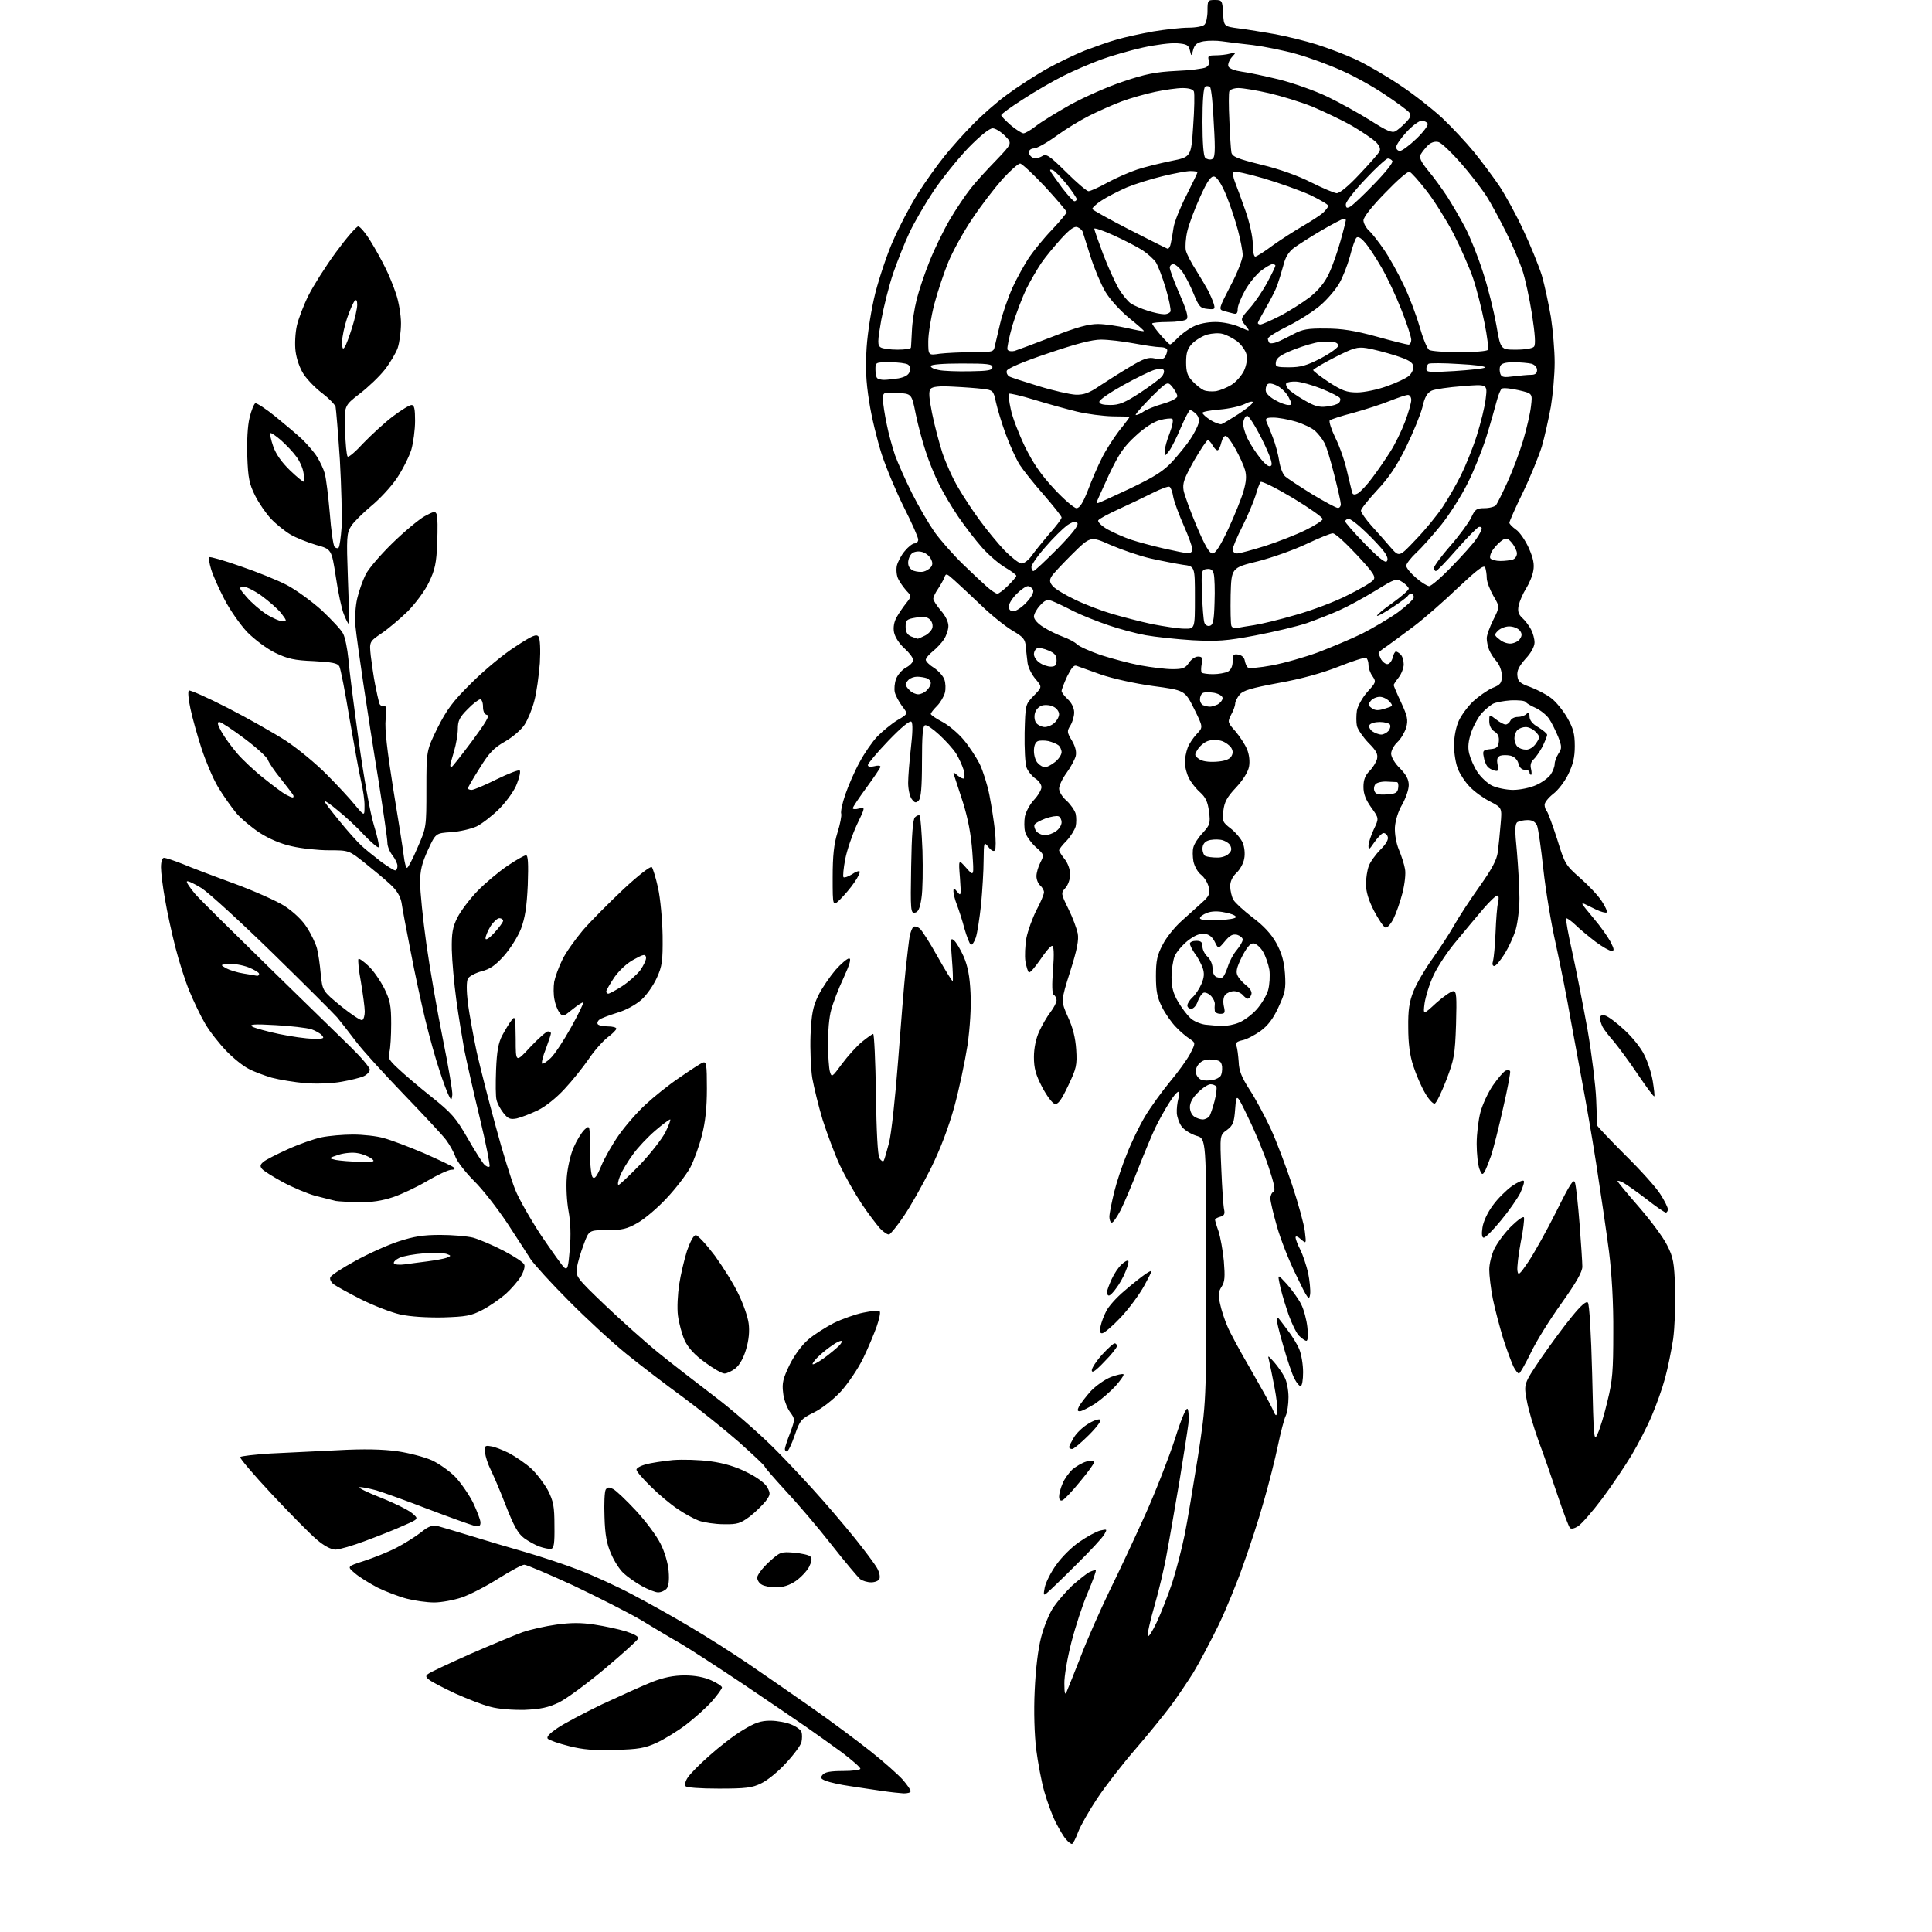 <?xml version="1.0" encoding="UTF-8" standalone="no"?>
<svg 
  version="1.1" 
  xmlns="http://www.w3.org/2000/svg" 
  xmlns:xlink="http://www.w3.org/1999/xlink" 
  xmlns:svg="http://www.w3.org/2000/svg"
  xmlns:rdf="http://www.w3.org/1999/02/22-rdf-syntax-ns#"
  xmlns:cc="http://creativecommons.org/ns#"
  xmlns:dc="http://purl.org/dc/elements/1.1/"
  viewBox="0 0 768 768"
  width="768"
  height="768"
>
<style>svg {background-color: white; }</style>"
<path stroke="none" fill="black" fill-rule="evenodd" d="M426.1,733.0C425.7,733.0 424.6,732.2 423.8,731.2C422.9,730.3 421.1,727.2 419.6,724.3C418.2,721.5 416.2,716.0 415.1,712.1C414.0,708.3 412.6,700.7 411.9,695.4C411.2,689.4 410.9,680.5 411.3,672.1C411.7,663.4 412.6,655.7 413.9,650.7C415.0,646.5 417.2,641.1 418.9,638.7C420.5,636.4 423.8,632.6 426.2,630.3C428.7,628.1 431.7,625.7 432.9,625.0C434.2,624.4 435.4,624.0 435.6,624.2C435.8,624.5 434.4,628.4 432.4,633.1C430.4,637.7 427.5,646.6 425.9,652.8C424.3,659.0 423.0,666.5 423.1,669.3C423.1,673.2 423.4,674.0 424.0,672.5C424.5,671.4 427.0,665.1 429.6,658.5C432.1,651.9 437.3,640.2 441.0,632.5C444.8,624.8 451.2,611.1 455.3,602.0C459.4,592.9 464.6,579.5 467.0,572.2C469.7,563.6 471.6,559.3 472.1,560.1C472.5,560.9 472.7,563.5 472.4,566.0C472.1,568.5 470.5,578.6 468.9,588.5C467.2,598.4 465.0,611.3 463.9,617.1C462.9,623.0 460.6,632.6 458.9,638.4C457.2,644.3 456.0,649.6 456.3,650.3C456.5,651.0 458.1,648.5 459.8,644.9C461.5,641.3 464.3,634.2 466.0,629.1C467.6,624.1 469.8,615.6 470.9,610.2C472.0,604.9 474.3,590.8 476.2,579.0C479.5,557.5 479.5,557.5 479.5,505.0C479.5,452.6 479.5,452.6 475.6,451.5C473.4,450.8 470.8,449.2 469.8,447.9C468.8,446.6 467.9,444.1 467.8,442.5C467.7,440.8 468.0,438.3 468.4,436.8C468.9,435.2 468.8,434.0 468.4,434.0C467.9,434.0 466.2,436.0 464.7,438.5C463.1,441.0 460.7,445.3 459.3,448.2C457.9,451.1 454.8,458.6 452.4,464.7C450.0,470.9 446.9,478.2 445.5,481.0C444.1,483.7 442.5,486.0 442.0,486.0C441.4,486.0 441.0,484.9 441.0,483.7C441.0,482.4 441.9,478.0 442.9,473.9C443.9,469.8 446.2,462.9 448.0,458.6C449.7,454.2 452.9,447.6 455.1,443.9C457.3,440.2 461.8,434.0 465.0,430.1C468.2,426.3 471.9,421.2 473.1,418.9C475.3,414.6 475.3,414.6 473.0,413.0C471.7,412.2 469.2,410.1 467.5,408.3C465.7,406.5 463.2,402.9 461.9,400.3C460.0,396.5 459.5,393.9 459.5,388.0C459.5,381.9 460.0,379.6 462.2,375.5C463.6,372.7 467.0,368.5 469.7,366.1C472.3,363.7 476.0,360.5 477.8,358.8C480.7,356.2 481.0,355.4 480.5,352.7C480.1,350.9 478.7,348.7 477.4,347.7C476.1,346.7 474.8,344.3 474.4,342.4C474.1,340.6 474.0,338.0 474.4,336.8C474.7,335.5 476.3,333.0 478.1,331.1C481.0,327.9 481.2,327.3 480.6,322.6C480.1,318.7 479.2,316.9 477.1,315.0C475.5,313.6 473.5,311.1 472.6,309.3C471.7,307.5 471.0,304.8 471.0,303.1C471.0,301.5 471.5,298.9 472.1,297.3C472.6,295.8 474.3,293.3 475.7,291.8C478.3,289.1 478.3,289.1 474.7,281.8C471.0,274.4 471.0,274.4 458.3,272.7C451.0,271.7 442.1,269.7 437.5,268.1C433.1,266.5 428.8,265.0 428.0,264.7C426.9,264.2 425.9,265.5 424.2,268.9C423.0,271.5 422.0,274.1 422.0,274.7C422.0,275.2 423.1,276.7 424.5,278.0C426.0,279.4 427.0,281.5 427.0,283.2C427.0,284.8 426.3,287.1 425.5,288.4C424.1,290.6 424.1,291.1 426.1,294.4C427.5,296.8 428.0,298.9 427.6,300.6C427.2,302.0 425.6,305.0 424.0,307.2C422.3,309.5 421.0,312.3 421.0,313.5C421.0,314.7 422.3,316.9 424.0,318.3C425.6,319.8 427.2,322.1 427.6,323.5C427.9,324.9 427.9,327.1 427.6,328.5C427.2,329.9 425.6,332.5 424.0,334.2C422.3,335.9 421.0,337.6 421.0,338.0C421.0,338.4 422.0,340.0 423.2,341.5C424.5,343.1 425.4,345.7 425.4,347.6C425.4,349.4 424.6,351.8 423.5,353.0C421.7,355.0 421.7,355.2 424.7,361.3C426.4,364.7 428.0,369.1 428.4,371.0C428.9,373.6 428.2,377.4 425.4,386.2C421.7,397.9 421.7,397.9 424.5,404.2C426.5,408.5 427.5,412.6 427.8,417.2C428.2,423.4 427.9,424.7 424.6,431.6C421.9,437.3 420.6,439.1 419.3,438.8C418.3,438.6 416.1,435.6 414.3,432.2C411.7,427.2 411.0,424.6 411.0,420.2C411.0,416.7 411.8,412.8 413.1,410.0C414.2,407.6 416.2,404.1 417.6,402.3C418.9,400.6 420.0,398.5 420.0,397.6C420.0,396.8 419.5,395.8 418.9,395.5C418.2,395.0 418.1,391.6 418.6,385.4C419.1,378.9 418.9,376.0 418.2,376.0C417.6,376.0 415.5,378.5 413.5,381.5C411.4,384.5 409.5,386.8 409.0,386.5C408.6,386.3 408.0,384.3 407.6,382.1C407.3,380.0 407.5,375.8 408.0,372.9C408.6,369.9 410.4,365.0 412.0,361.8C413.7,358.7 415.0,355.4 415.0,354.7C415.0,353.9 414.3,352.7 413.5,352.0C412.7,351.3 412.0,349.7 412.0,348.3C412.0,347.0 412.7,344.5 413.6,342.8C415.1,339.8 415.1,339.7 411.6,336.6C409.7,334.8 407.8,332.1 407.5,330.7C407.1,329.2 407.1,326.4 407.4,324.6C407.8,322.7 409.4,319.7 411.0,318.0C412.7,316.2 414.0,313.9 414.0,312.9C414.0,311.9 412.9,310.3 411.6,309.5C410.3,308.6 408.7,306.7 408.1,305.2C407.5,303.7 407.2,297.5 407.3,291.3C407.6,280.0 407.6,280.0 410.9,276.6C414.3,273.1 414.3,273.1 411.7,270.0C410.2,268.3 408.8,265.5 408.5,263.7C408.3,261.9 407.9,259.0 407.8,257.1C407.5,254.1 406.8,253.2 402.5,250.7C399.8,249.1 394.1,244.6 390.0,240.6C385.9,236.7 381.1,232.2 379.3,230.6C376.3,227.9 376.0,227.8 375.4,229.6C375.0,230.6 373.8,232.7 372.8,234.2C371.8,235.6 371.0,237.4 371.0,238.0C371.0,238.7 372.4,240.8 374.0,242.7C375.8,244.7 377.0,247.2 377.0,248.8C377.0,250.3 376.2,252.7 375.2,254.2C374.3,255.6 372.2,257.8 370.7,259.0C369.2,260.2 368.0,261.7 368.0,262.3C368.1,263.0 369.5,264.4 371.3,265.5C373.0,266.6 374.9,268.7 375.4,270.1C375.9,271.5 376.0,273.9 375.6,275.4C375.2,276.9 373.8,279.3 372.5,280.6C371.1,282.0 370.0,283.4 370.0,283.8C370.0,284.2 372.0,285.6 374.5,286.9C377.0,288.2 380.8,291.4 383.0,294.0C385.2,296.6 388.0,300.9 389.4,303.6C390.7,306.3 392.5,311.9 393.3,316.0C394.1,320.1 395.1,326.5 395.5,330.2C395.9,333.9 395.9,337.4 395.5,338.0C395.1,338.6 394.1,338.2 393.0,336.8C391.1,334.5 391.1,334.5 391.0,342.0C391.0,346.1 390.5,354.0 390.0,359.5C389.4,365.0 388.5,370.9 387.9,372.7C387.3,374.5 386.4,375.8 385.9,375.5C385.4,375.2 384.3,372.3 383.4,369.2C382.6,366.1 381.2,361.8 380.4,359.7C379.6,357.7 379.0,355.2 379.0,354.3C379.0,352.8 379.2,352.9 380.6,354.6C382.0,356.4 382.1,355.9 381.6,349.0C381.0,341.5 381.0,341.5 384.1,345.0C387.2,348.5 387.2,348.5 386.5,338.5C386.0,331.7 384.8,325.4 382.8,319.0C381.1,313.8 379.5,308.8 379.2,308.0C378.8,306.8 379.1,306.9 380.7,308.3C381.8,309.2 382.9,309.7 383.2,309.4C383.6,309.1 383.4,307.5 383.0,305.9C382.5,304.3 381.2,301.4 380.1,299.6C378.9,297.7 375.9,294.4 373.4,292.1C370.9,289.8 368.4,288.0 367.7,288.3C366.8,288.6 366.5,292.7 366.5,302.8C366.5,313.1 366.1,317.2 365.2,318.2C364.1,319.3 363.6,319.2 362.4,317.6C361.6,316.5 361.0,313.6 361.0,311.2C361.0,308.8 361.5,302.6 362.1,297.3C362.8,291.3 362.9,287.5 362.3,286.9C361.7,286.3 358.3,289.1 353.2,294.4C348.7,299.1 345.0,303.5 345.0,304.1C345.0,304.8 345.9,305.0 347.5,304.6C348.9,304.2 350.0,304.3 350.0,304.8C350.0,305.2 347.5,308.9 344.5,313.0C341.5,317.1 339.0,320.8 339.0,321.3C339.0,321.7 340.1,321.8 341.5,321.4C344.0,320.8 344.0,320.8 340.6,327.9C338.8,331.8 336.7,337.9 336.0,341.5C335.3,345.1 335.0,348.4 335.3,348.7C335.7,349.0 337.1,348.5 338.6,347.6C340.0,346.6 341.4,346.1 341.7,346.4C342.0,346.7 341.1,348.7 339.6,350.8C338.2,352.9 335.6,355.9 334.0,357.5C331.0,360.4 331.0,360.4 331.0,348.8C331.0,340.1 331.5,335.6 332.9,331.0C334.0,327.6 334.6,324.2 334.4,323.5C334.1,322.8 334.8,319.4 336.0,315.9C337.2,312.4 339.7,306.6 341.7,303.0C343.6,299.4 346.8,294.8 348.8,292.7C350.9,290.6 354.4,287.7 356.7,286.3C361.0,283.8 361.0,283.8 358.6,280.7C357.3,278.9 356.0,276.5 355.7,275.2C355.4,273.9 355.6,271.5 356.2,269.9C356.8,268.3 358.5,266.3 360.1,265.4C361.7,264.6 363.0,263.2 363.0,262.4C363.0,261.5 361.4,259.4 359.5,257.7C357.5,255.9 355.8,253.3 355.4,251.4C355.0,249.4 355.4,247.2 356.4,245.4C357.3,243.8 359.0,241.3 360.2,239.8C362.4,237.0 362.4,237.0 360.3,234.8C359.2,233.5 357.7,231.5 357.1,230.2C356.4,228.9 356.2,226.6 356.5,224.9C356.9,223.3 358.3,220.6 359.7,219.0C361.1,217.3 362.8,216.0 363.6,216.0C364.4,216.0 365.0,215.3 365.0,214.5C365.0,213.6 362.5,207.9 359.4,201.8C356.3,195.6 352.3,186.1 350.5,180.6C348.7,175.0 346.4,165.6 345.5,159.6C344.2,151.4 344.0,146.1 344.5,138.1C344.9,132.1 346.4,122.6 348.0,116.3C349.6,110.2 352.7,100.8 355.1,95.5C357.4,90.2 361.7,82.0 364.7,77.2C367.7,72.4 372.6,65.6 375.5,62.0C378.4,58.4 383.5,52.7 386.9,49.3C390.2,45.9 396.2,40.6 400.2,37.7C404.2,34.7 411.2,30.2 415.7,27.6C420.2,25.1 427.2,21.7 431.2,20.1C435.2,18.6 441.0,16.5 444.0,15.7C447.0,14.8 453.5,13.4 458.4,12.5C463.3,11.7 469.6,11.0 472.4,11.0C475.3,11.0 478.1,10.5 478.8,9.8C479.5,9.1 480.0,6.7 480.0,4.3C480.0,0.2 480.1,0.0 482.9,0.0C485.8,0.0 485.9,0.2 486.2,5.3C486.5,10.5 486.5,10.5 492.5,11.3C495.8,11.7 502.3,12.8 507.0,13.6C511.7,14.5 519.1,16.3 523.5,17.7C527.9,19.1 534.8,21.7 538.9,23.6C543.0,25.5 550.8,30.0 556.3,33.7C561.8,37.3 569.4,43.3 573.3,46.9C577.1,50.5 582.8,56.6 586.0,60.5C589.1,64.3 593.6,70.4 596.0,73.9C598.3,77.4 602.7,85.3 605.5,91.4C608.4,97.5 611.7,105.7 612.9,109.5C614.0,113.3 615.6,120.8 616.5,126.0C617.3,131.2 618.0,139.4 618.0,144.1C618.0,148.9 617.3,156.7 616.5,161.6C615.6,166.5 614.0,173.7 612.9,177.5C611.7,181.3 608.4,189.5 605.4,195.7C602.4,201.8 600.0,207.3 600.0,207.8C600.0,208.3 601.2,209.5 602.6,210.5C604.0,211.4 606.3,214.7 607.7,217.8C609.5,221.9 610.0,224.3 609.5,226.9C609.2,228.9 607.8,232.1 606.6,234.0C605.4,235.9 604.1,238.9 603.7,240.6C603.2,243.0 603.6,244.2 605.1,245.6C606.3,246.7 607.8,248.7 608.6,250.2C609.4,251.7 610.0,254.0 610.0,255.4C610.0,257.0 608.6,259.6 606.4,261.9C603.8,264.9 602.9,266.6 603.2,268.7C603.4,270.9 604.3,271.7 608.3,273.1C610.9,274.1 614.7,276.0 616.6,277.5C618.5,278.9 621.4,282.5 623.0,285.3C625.4,289.5 626.0,291.7 626.0,296.6C626.0,301.1 625.3,303.9 623.4,307.8C622.0,310.7 619.3,314.2 617.4,315.6C615.5,317.1 614.0,319.0 614.0,319.9C614.0,320.8 614.4,322.0 614.9,322.5C615.4,323.1 617.2,328.1 619.0,333.6C622.0,343.4 622.3,343.9 628.1,349.0C631.4,351.9 635.3,356.0 636.7,358.2C638.1,360.3 639.0,362.3 638.7,362.7C638.3,363.0 636.4,362.5 634.3,361.5C632.2,360.5 630.2,359.5 629.8,359.3C629.3,359.1 629.0,359.1 629.0,359.4C629.0,359.6 631.1,362.2 633.6,365.2C636.1,368.1 639.0,372.2 640.1,374.2C641.7,377.3 641.8,378.0 640.6,378.0C639.8,378.0 637.0,376.4 634.3,374.4C631.7,372.4 628.0,369.4 626.3,367.7C624.5,366.0 622.8,364.8 622.6,365.1C622.3,365.3 623.4,371.4 625.0,378.5C626.6,385.7 629.3,399.6 631.1,409.5C632.8,419.4 634.3,431.8 634.5,437.0C634.7,442.2 634.9,446.9 634.9,447.4C635.0,447.8 640.0,453.1 646.0,459.1C652.1,465.1 658.4,472.1 660.0,474.7C661.7,477.3 663.0,480.0 663.0,480.7C663.0,481.4 662.6,482.0 662.2,482.0C661.7,482.0 658.2,479.6 654.4,476.6C650.6,473.7 646.5,470.8 645.2,470.1C644.0,469.5 643.0,469.2 643.0,469.5C643.0,469.8 646.8,474.4 651.5,479.8C656.1,485.1 661.2,491.9 662.7,495.0C665.2,499.9 665.5,501.8 665.9,512.3C666.1,518.8 665.7,527.8 665.1,532.3C664.4,536.8 663.0,543.8 661.9,547.8C660.8,551.9 658.4,558.6 656.6,562.8C654.8,567.1 651.2,574.0 648.6,578.4C646.0,582.7 640.8,590.5 636.9,595.7C633.0,600.9 628.7,605.8 627.3,606.7C625.9,607.6 624.6,607.9 624.1,607.4C623.6,606.9 621.4,601.1 619.2,594.5C617.0,587.9 613.6,578.1 611.6,572.8C609.7,567.5 607.5,560.2 606.9,556.6C605.7,550.1 605.7,550.1 612.6,539.9C616.4,534.4 621.9,526.9 624.9,523.3C628.4,519.0 630.5,517.1 631.2,517.8C631.8,518.4 632.5,530.4 632.9,546.1C633.5,572.3 633.6,573.3 635.1,569.9C636.0,568.0 637.8,562.1 639.0,556.9C641.0,548.9 641.3,544.9 641.3,529.5C641.4,518.3 640.7,506.2 639.6,497.5C638.6,489.8 636.3,474.1 634.5,462.5C632.7,450.9 630.2,436.8 629.1,431.0C628.0,425.2 625.9,413.8 624.4,405.5C623.0,397.2 620.3,383.8 618.5,375.5C616.6,367.2 614.4,353.8 613.5,345.5C612.6,337.2 611.5,329.5 611.0,328.2C610.3,326.7 609.2,326.0 607.3,326.0C605.7,326.0 603.9,326.4 603.2,326.8C602.2,327.5 602.1,329.9 603.0,338.6C603.5,344.6 604.0,352.9 604.0,357.1C604.0,361.2 603.3,366.9 602.5,369.6C601.7,372.3 599.7,376.6 598.1,379.2C596.4,381.9 594.6,384.0 594.0,384.0C593.3,384.0 593.1,383.2 593.5,382.0C593.8,380.9 594.3,375.9 594.5,370.8C594.7,365.7 595.1,360.3 595.5,358.8C595.9,357.0 595.8,356.0 595.2,356.0C594.6,356.0 592.1,358.4 589.7,361.2C587.2,364.1 582.4,369.9 579.0,374.0C575.5,378.1 571.4,384.3 569.8,387.8C568.2,391.2 566.7,396.2 566.3,398.8C565.7,403.5 565.7,403.5 570.9,398.7C573.8,396.1 576.9,394.0 577.7,394.0C579.0,394.0 579.1,396.0 578.8,407.2C578.4,419.4 578.0,421.3 574.9,429.4C573.0,434.3 571.0,438.5 570.3,438.7C569.7,438.9 567.9,437.0 566.5,434.5C565.0,432.0 562.9,427.1 561.8,423.7C560.4,419.5 559.8,414.6 559.8,408.5C559.7,401.6 560.2,398.2 561.9,394.0C563.1,391.0 566.4,385.3 569.3,381.3C572.1,377.3 576.1,371.3 578.0,367.9C579.9,364.5 584.5,357.5 588.2,352.3C593.1,345.4 595.0,341.8 595.4,338.7C595.7,336.4 596.2,331.5 596.5,327.8C597.1,321.1 597.1,321.1 592.3,318.6C589.7,317.3 586.1,314.7 584.3,312.8C582.5,311.0 580.4,307.8 579.6,305.8C578.7,303.7 578.0,299.5 578.0,296.3C578.0,292.8 578.8,288.9 579.9,286.5C580.9,284.3 583.5,280.8 585.6,278.8C587.8,276.8 591.2,274.4 593.2,273.5C596.5,272.2 597.0,271.5 597.0,268.6C597.0,266.7 596.1,264.3 594.9,262.9C593.7,261.6 592.4,259.5 591.9,258.2C591.4,256.9 591.0,254.9 591.0,253.7C591.0,252.5 592.2,249.2 593.6,246.4C596.2,241.2 596.2,241.2 593.6,236.8C592.2,234.3 591.0,231.2 591.0,229.7C591.0,228.3 590.7,226.5 590.4,225.6C589.9,224.4 587.4,226.3 579.6,233.6C574.1,238.9 566.2,245.8 562.1,248.9C558.0,252.0 553.2,255.5 551.4,256.8C549.5,258.0 548.0,259.3 548.0,259.6C548.0,259.9 548.5,261.0 549.0,262.1C549.6,263.1 550.7,264.0 551.5,264.0C552.3,264.0 553.2,262.9 553.6,261.5C553.9,260.1 554.5,259.0 554.9,259.0C555.3,259.0 556.1,259.5 556.8,260.2C557.5,260.9 558.0,262.6 558.0,264.1C558.0,265.5 557.1,267.9 556.0,269.3C554.9,270.7 554.0,272.1 554.0,272.3C554.0,272.6 555.3,275.7 557.0,279.3C559.5,284.7 559.8,286.2 559.0,289.2C558.4,291.1 556.9,293.7 555.5,295.0C554.1,296.3 553.0,298.4 553.0,299.6C553.0,300.9 554.5,303.5 556.5,305.4C559.0,308.0 560.0,309.8 560.0,312.1C560.0,313.9 558.8,317.3 557.4,319.8C555.8,322.5 554.7,326.1 554.5,328.9C554.4,331.6 555.0,335.2 556.1,337.8C557.1,340.2 558.2,343.6 558.5,345.4C558.9,347.2 558.4,351.4 557.5,355.0C556.6,358.5 555.0,363.1 553.9,365.3C552.8,367.4 551.4,369.0 550.7,368.7C550.0,368.5 548.0,365.5 546.2,362.1C544.0,357.8 543.0,354.4 543.0,351.5C543.0,349.1 543.5,345.9 544.1,344.3C544.6,342.8 546.7,339.8 548.7,337.8C551.1,335.4 552.1,333.6 551.6,332.5C551.3,331.6 550.4,331.0 549.7,331.2C549.1,331.5 547.5,333.1 546.2,335.0C544.3,337.8 544.0,338.0 544.0,336.2C544.0,335.0 545.0,332.1 546.1,329.7C548.2,325.3 548.2,325.3 545.1,321.0C542.9,317.9 542.0,315.6 542.0,312.8C542.0,310.0 542.7,308.2 544.4,306.5C545.7,305.2 547.0,303.1 547.4,301.7C547.8,299.8 547.2,298.5 544.0,295.3C541.9,293.1 539.8,290.1 539.4,288.6C539.1,287.2 539.1,284.4 539.4,282.4C539.8,280.5 541.7,277.1 543.6,275.0C547.0,271.3 547.1,271.0 545.6,268.8C544.7,267.6 544.0,265.6 544.0,264.3C544.0,263.1 543.6,261.9 543.1,261.5C542.6,261.2 537.6,262.8 532.1,265.0C525.5,267.6 517.2,269.9 508.2,271.5C497.4,273.5 494.1,274.5 492.8,276.1C491.8,277.3 491.0,278.9 491.0,279.7C491.0,280.5 490.3,282.5 489.4,284.1C487.9,287.0 488.0,287.2 491.1,290.7C492.8,292.7 494.9,295.9 495.7,297.8C496.6,300.0 496.9,302.6 496.5,304.8C496.1,306.9 494.1,310.1 491.3,313.1C487.7,316.9 486.7,318.9 486.3,322.3C485.8,326.4 486.0,326.9 489.3,329.4C491.2,330.9 493.3,333.4 494.0,335.0C494.7,336.7 495.0,339.4 494.6,341.3C494.3,343.2 492.9,345.7 491.5,347.0C489.9,348.5 489.0,350.4 489.0,352.4C489.1,354.1 489.6,356.5 490.3,357.7C491.0,358.9 494.4,362.0 497.9,364.7C502.2,367.9 505.3,371.2 507.3,374.8C509.5,378.8 510.4,381.9 510.8,387.0C511.2,393.1 510.9,394.6 508.2,400.4C506.1,405.0 504.0,407.7 501.0,409.9C498.7,411.5 495.5,413.2 493.9,413.5C491.6,414.0 491.0,414.6 491.5,415.8C491.9,416.8 492.2,419.6 492.4,422.1C492.5,425.6 493.6,428.3 496.7,433.1C499.0,436.6 502.7,443.5 505.0,448.4C507.3,453.3 511.1,463.4 513.6,470.9C516.1,478.4 518.4,486.8 518.7,489.5C519.3,494.5 519.3,494.5 517.1,492.6C515.9,491.5 515.0,491.2 515.0,491.9C515.0,492.5 515.8,494.7 516.9,496.8C517.9,498.8 519.3,503.0 520.0,506.0C520.6,509.0 521.0,512.9 520.8,514.5C520.4,517.2 519.8,516.4 515.3,507.0C512.4,501.2 509.0,492.5 507.6,487.5C506.2,482.6 505.0,477.6 505.0,476.4C505.0,475.2 505.6,474.0 506.2,473.8C507.1,473.5 506.6,470.8 504.3,463.9C502.6,458.7 499.0,450.0 496.3,444.5C491.5,434.5 491.5,434.5 491.0,440.8C490.6,446.3 490.1,447.4 487.7,449.2C484.9,451.2 484.9,451.2 485.5,464.9C485.8,472.4 486.3,479.5 486.6,480.8C487.0,482.6 486.6,483.3 485.0,483.7C483.9,484.0 483.0,484.5 483.0,484.9C483.0,485.2 483.6,487.3 484.4,489.5C485.1,491.7 486.1,497.0 486.5,501.3C487.0,507.6 486.9,509.5 485.6,511.5C484.3,513.5 484.2,514.8 485.0,518.3C485.5,520.7 486.8,524.7 487.9,527.2C488.9,529.7 493.0,537.2 496.9,543.9C500.8,550.7 504.8,557.8 505.7,559.8C507.1,563.1 507.4,563.2 507.7,561.3C508.0,560.0 507.4,555.5 506.6,551.3C505.8,547.0 504.8,542.4 504.5,541.0C503.9,538.6 503.9,538.6 506.5,541.5C507.9,543.1 509.8,545.8 510.6,547.4C511.5,548.9 512.2,552.6 512.2,555.4C512.2,558.3 511.7,561.6 511.1,562.8C510.5,564.0 509.1,569.3 508.0,574.6C506.9,579.9 504.4,589.8 502.4,596.7C500.5,603.6 496.8,614.9 494.3,621.8C491.9,628.8 487.4,639.7 484.4,646.0C481.3,652.3 476.8,660.9 474.3,665.0C471.7,669.1 467.6,675.2 465.1,678.5C462.6,681.8 456.4,689.5 451.2,695.5C446.0,701.5 439.2,710.3 436.1,715.0C433.0,719.7 429.6,725.6 428.6,728.2C427.6,730.9 426.5,733.0 426.1,733.0zM359.2,712.9C357.7,712.8 353.8,712.4 350.5,711.9C347.2,711.4 341.5,710.6 337.8,710.0C334.1,709.5 329.9,708.5 328.5,708.0C326.2,707.1 326.0,706.7 327.0,705.5C327.9,704.4 330.3,704.0 335.1,704.0C338.9,704.0 342.0,703.6 342.0,703.1C342.0,702.5 338.7,699.7 334.8,696.7C330.8,693.8 324.4,689.2 320.5,686.5C316.6,683.8 305.4,676.2 295.5,669.5C285.6,662.9 274.4,655.6 270.5,653.3C266.6,651.1 259.4,646.8 254.5,643.8C249.5,640.9 237.5,634.8 227.8,630.2C218.0,625.7 209.3,622.0 208.4,622.0C207.5,622.0 202.9,624.5 198.1,627.5C193.4,630.5 186.8,633.9 183.6,635.0C180.3,636.1 175.4,637.0 172.6,637.0C169.7,637.0 164.8,636.3 161.7,635.5C158.6,634.7 153.4,632.7 150.1,631.1C146.9,629.4 142.8,626.9 141.1,625.4C137.9,622.7 137.9,622.7 144.7,620.5C148.4,619.3 154.2,617.0 157.5,615.3C160.8,613.6 165.2,610.8 167.4,609.1C170.3,606.7 171.9,606.2 173.9,606.6C175.3,607.0 181.2,608.7 187.0,610.5C192.8,612.3 202.6,615.2 208.9,617.0C215.1,618.8 224.8,622.0 230.4,624.2C235.9,626.3 245.5,630.7 251.5,633.9C257.6,637.1 268.0,642.9 274.5,646.8C281.1,650.7 291.3,657.2 297.2,661.2C303.1,665.2 314.3,673.0 322.2,678.5C330.1,684.0 340.8,692.0 346.1,696.2C351.4,700.4 357.1,705.5 358.9,707.5C360.6,709.5 362.0,711.5 362.0,712.0C362.0,712.6 360.8,712.9 359.2,712.9zM285.7,711.0C278.1,711.0 272.9,710.6 272.5,710.0C272.1,709.4 272.5,707.9 273.4,706.6C274.2,705.3 278.1,701.3 282.0,697.9C285.9,694.4 291.8,689.8 295.2,687.8C300.1,684.8 302.4,684.0 306.2,684.0C308.9,684.0 312.6,684.7 314.5,685.5C316.5,686.3 318.3,687.6 318.6,688.5C318.9,689.3 318.9,691.1 318.6,692.5C318.3,693.8 315.5,697.6 312.4,700.9C309.4,704.2 305.0,707.8 302.6,708.9C299.0,710.7 296.5,711.0 285.7,711.0zM244.5,695.6C236.2,695.9 231.7,695.5 226.2,694.1C222.2,693.1 218.4,691.8 217.8,691.2C217.1,690.5 218.3,689.2 221.5,687.0C224.1,685.2 232.1,681.0 239.3,677.5C246.6,674.1 255.5,670.1 259.2,668.6C263.9,666.8 267.7,666.0 272.2,666.0C276.2,666.0 280.0,666.7 282.8,668.0C285.1,669.0 287.0,670.3 287.0,670.8C287.0,671.3 285.2,673.8 283.0,676.3C280.8,678.8 276.1,683.0 272.7,685.6C269.3,688.2 264.0,691.4 261.0,692.8C256.4,694.9 253.7,695.4 244.5,695.6zM208.6,679.7C203.9,679.8 198.2,679.4 195.0,678.5C192.0,677.8 185.7,675.3 181.0,673.2C176.3,671.0 171.7,668.6 170.7,667.8C169.2,666.7 169.1,666.2 170.2,665.4C170.9,664.8 178.4,661.3 186.9,657.5C195.4,653.8 204.8,649.9 207.8,648.8C210.7,647.8 216.8,646.4 221.2,645.8C227.1,645.0 231.0,645.0 236.3,645.8C240.3,646.4 245.9,647.6 248.8,648.5C252.0,649.5 254.0,650.6 253.7,651.3C253.5,652.0 247.6,657.3 240.6,663.2C233.6,669.1 225.3,675.2 222.3,676.7C217.9,678.8 215.0,679.4 208.6,679.7zM416.2,633.2C414.8,634.4 414.7,634.1 415.3,631.0C415.7,629.1 417.7,625.0 419.9,622.0C422.0,619.0 426.1,614.9 429.1,612.9C432.1,610.8 435.8,608.8 437.4,608.4C440.1,607.8 440.2,607.8 439.0,609.9C438.4,611.1 433.3,616.6 427.8,622.0C422.3,627.5 417.1,632.5 416.2,633.2zM261.6,633.0C260.5,633.0 257.5,631.8 255.0,630.4C252.5,629.0 249.3,626.7 247.8,625.3C246.3,623.9 244.1,620.5 242.9,617.6C241.2,613.8 240.5,610.1 240.3,603.0C240.1,597.8 240.3,592.9 240.8,592.1C241.5,591.1 242.2,591.1 243.7,591.9C244.8,592.4 248.9,596.3 252.8,600.5C256.7,604.7 261.1,610.6 262.6,613.7C264.2,616.8 265.6,621.6 265.8,624.6C266.1,628.1 265.8,630.5 265.0,631.5C264.3,632.3 262.8,633.0 261.6,633.0zM308.5,631.0C306.3,631.0 303.7,630.5 302.8,629.9C301.8,629.4 301.0,628.1 301.0,627.1C301.0,626.1 303.1,623.3 305.6,621.0C310.1,616.9 310.4,616.8 315.6,617.2C318.6,617.5 321.5,618.1 322.1,618.7C322.9,619.5 322.7,620.7 321.6,622.9C320.7,624.6 318.3,627.1 316.3,628.5C313.8,630.2 311.2,631.0 308.5,631.0zM346.3,629.0C344.8,629.0 342.8,628.4 341.9,627.7C341.1,627.0 335.9,620.9 330.5,614.0C325.1,607.1 316.9,597.5 312.3,592.6C307.7,587.6 304.0,583.3 304.0,583.0C304.0,582.6 299.4,578.3 293.8,573.3C288.1,568.3 278.1,560.3 271.5,555.4C264.9,550.6 254.8,542.9 249.0,538.2C243.2,533.5 232.9,524.0 226.0,517.0C219.1,510.1 212.4,502.7 210.9,500.5C209.5,498.3 205.3,491.8 201.5,486.0C197.6,480.2 191.8,472.7 188.4,469.4C185.0,466.0 181.8,461.8 181.1,460.0C180.5,458.2 178.8,455.1 177.3,453.1C175.8,451.1 168.2,443.0 160.5,435.0C152.8,427.0 144.2,417.6 141.5,414.0C138.8,410.4 135.4,406.1 134.0,404.4C132.5,402.7 121.0,391.2 108.4,378.9C95.8,366.6 83.1,355.0 80.2,353.1C77.3,351.3 74.6,350.0 74.3,350.4C74.0,350.7 75.5,352.9 77.6,355.4C79.7,357.8 92.8,370.7 106.5,384.1C120.2,397.5 135.0,411.9 139.2,416.0C143.5,420.2 147.0,424.3 147.0,425.2C147.0,426.0 145.9,427.2 144.6,427.8C143.3,428.4 139.3,429.4 135.8,430.0C132.1,430.7 126.2,430.9 121.5,430.6C117.1,430.2 111.0,429.2 108.0,428.4C105.0,427.5 100.9,426.0 98.9,424.9C96.8,423.9 92.8,420.7 90.0,417.8C87.2,414.9 83.4,410.1 81.6,407.0C79.8,404.0 77.0,398.1 75.3,394.0C73.6,389.9 71.1,382.0 69.7,376.5C68.3,371.0 66.4,362.4 65.6,357.5C64.7,352.6 64.0,346.8 64.0,344.8C64.0,342.4 64.5,341.0 65.2,341.0C65.9,341.0 69.2,342.1 72.5,343.4C75.8,344.8 85.0,348.3 93.0,351.2C100.9,354.1 110.1,358.2 113.2,360.2C116.8,362.6 120.2,365.8 122.0,368.7C123.7,371.3 125.5,375.1 126.0,377.0C126.5,378.9 127.2,383.5 127.5,387.2C128.2,393.9 128.2,393.9 135.6,400.0C139.7,403.3 143.5,405.8 144.0,405.5C144.6,405.2 145.0,403.6 145.0,402.1C145.0,400.5 144.3,395.3 143.5,390.5C142.6,385.7 142.2,381.5 142.5,381.2C142.8,380.9 144.6,382.2 146.6,384.1C148.5,385.9 151.3,390.0 152.8,393.0C155.1,397.7 155.5,399.8 155.5,407.0C155.5,411.7 155.2,416.7 154.8,418.2C154.1,420.5 154.6,421.4 158.3,424.8C160.6,427.0 166.6,432.1 171.5,436.0C179.4,442.3 181.2,444.3 185.8,452.3C188.7,457.4 191.7,462.1 192.5,462.9C193.3,463.7 194.2,464.1 194.6,463.7C194.9,463.4 193.2,454.6 190.7,444.3C188.2,434.0 185.5,421.9 184.6,417.5C183.8,413.1 182.3,404.1 181.4,397.5C180.5,390.9 179.7,381.9 179.6,377.5C179.5,371.0 179.9,368.6 181.8,364.8C183.1,362.2 186.7,357.4 189.8,354.2C192.9,351.0 198.3,346.5 201.7,344.2C205.1,341.9 208.4,340.0 209.1,340.0C209.9,340.0 210.1,343.1 209.8,351.8C209.4,360.6 208.7,364.9 207.1,369.2C205.9,372.3 202.8,377.2 200.3,380.0C196.9,383.8 194.7,385.3 191.4,386.1C188.9,386.8 186.5,388.1 186.0,389.0C185.4,390.2 185.4,393.7 186.0,398.9C186.6,403.3 188.2,412.0 189.5,418.2C190.9,424.4 194.3,437.7 197.1,447.9C199.8,458.0 203.3,469.2 204.8,472.9C206.2,476.5 210.9,484.7 215.1,491.1C219.4,497.4 223.5,503.2 224.3,503.9C225.6,504.9 225.9,503.9 226.5,496.6C227.0,491.0 226.8,485.7 226.0,481.4C225.3,477.6 225.0,471.8 225.3,468.0C225.6,464.2 226.8,458.9 228.0,456.2C229.2,453.4 231.1,450.3 232.3,449.1C234.5,447.1 234.5,447.1 234.5,457.0C234.5,462.9 235.0,467.4 235.6,468.0C236.4,468.8 237.3,467.6 239.0,463.5C240.2,460.5 243.4,454.9 246.0,451.2C248.6,447.5 253.4,442.0 256.7,439.0C259.9,436.0 266.0,431.1 270.2,428.3C274.4,425.4 278.5,422.7 279.4,422.4C280.8,421.9 281.0,423.1 281.0,432.7C281.0,440.4 280.4,446.0 279.0,451.4C277.9,455.7 275.8,461.5 274.3,464.3C272.7,467.1 268.6,472.5 265.0,476.3C261.5,480.1 256.3,484.5 253.5,486.1C249.3,488.5 247.4,489.0 241.3,489.0C234.1,489.0 234.1,489.0 232.0,494.8C230.8,497.9 229.6,502.1 229.3,504.0C228.8,507.4 229.2,508.0 240.5,518.8C246.9,524.9 256.5,533.5 261.8,537.8C267.1,542.1 277.1,549.8 283.9,555.0C290.7,560.1 301.0,569.1 306.9,574.9C312.8,580.7 322.1,590.7 327.6,597.0C333.1,603.3 339.9,611.4 342.6,615.0C345.4,618.6 348.3,622.5 348.9,623.8C349.6,625.1 349.9,626.8 349.6,627.6C349.3,628.4 347.8,629.0 346.3,629.0zM133.3,616.0C131.5,615.9 128.8,614.5 125.9,612.0C123.3,609.8 115.3,601.7 108.0,593.9C100.8,586.2 95.1,579.5 95.5,579.2C95.9,578.8 101.2,578.2 107.3,577.8C113.5,577.5 125.5,576.9 134.0,576.5C144.7,575.9 152.2,576.1 158.0,576.9C162.7,577.6 168.8,579.2 171.7,580.5C174.5,581.8 178.6,584.7 180.9,587.0C183.1,589.3 186.3,593.9 188.0,597.2C189.6,600.6 191.0,604.2 191.0,605.2C191.0,606.7 190.5,606.9 188.2,606.4C186.7,606.0 178.6,603.1 170.2,599.9C161.9,596.7 152.5,593.3 149.5,592.4C146.4,591.6 143.5,591.0 142.9,591.2C142.3,591.4 146.1,593.3 151.5,595.4C156.8,597.5 162.4,600.3 163.8,601.5C166.5,603.8 166.5,603.8 160.5,606.4C157.3,607.9 150.4,610.6 145.3,612.5C140.3,614.4 134.8,616.0 133.3,616.0zM219.0,615.7C218.2,615.8 216.2,615.4 214.5,614.8C212.8,614.2 210.1,612.7 208.3,611.4C205.9,609.6 204.2,606.5 201.0,598.3C198.7,592.3 195.9,585.9 194.9,583.9C193.9,581.9 193.0,579.0 192.8,577.4C192.5,574.8 192.8,574.5 195.0,574.9C196.4,575.0 199.6,576.3 202.3,577.6C204.9,579.0 208.9,581.7 211.1,583.7C213.3,585.7 216.3,589.7 217.8,592.4C220.0,596.8 220.4,598.8 220.4,606.5C220.5,613.7 220.2,615.5 219.0,615.7zM287.7,605.9C284.3,605.9 279.8,605.2 277.8,604.5C275.7,603.7 271.9,601.6 269.3,599.8C266.6,598.0 261.9,594.1 258.8,591.0C255.6,587.9 253.0,584.9 253.0,584.2C253.0,583.6 254.7,582.6 256.8,582.1C258.8,581.5 263.6,580.8 267.5,580.4C271.4,580.1 278.1,580.3 282.5,580.9C287.8,581.6 292.7,583.1 297.0,585.3C300.9,587.2 304.1,589.6 305.0,591.2C306.3,593.7 306.3,594.1 304.4,596.7C303.2,598.2 300.4,601.0 298.1,602.8C294.3,605.6 293.2,606.0 287.7,605.9zM422.3,596.4C421.5,596.7 421.0,596.2 421.0,594.9C421.0,593.8 421.6,591.5 422.4,589.7C423.1,587.9 424.9,585.5 426.2,584.2C427.6,583.0 430.1,581.5 431.8,581.0C433.9,580.5 435.0,580.5 435.0,581.1C435.0,581.7 432.5,585.2 429.3,589.0C426.2,592.8 423.1,596.1 422.3,596.4zM312.8,577.0C312.4,577.0 312.0,576.6 312.0,576.0C312.0,575.5 312.9,572.6 314.1,569.6C316.1,564.1 316.1,564.1 313.9,561.1C312.8,559.5 311.5,556.1 311.3,553.6C310.8,549.8 311.3,547.9 313.9,542.5C315.8,538.7 318.8,534.6 321.3,532.5C323.6,530.5 328.2,527.6 331.5,525.9C334.8,524.3 340.1,522.4 343.2,521.8C346.4,521.1 349.3,520.9 349.7,521.3C350.1,521.7 349.5,524.4 348.5,527.3C347.5,530.1 345.1,535.9 343.1,540.0C341.1,544.1 337.1,550.0 334.2,553.2C331.1,556.5 326.6,560.0 323.5,561.5C318.5,564.0 318.0,564.5 315.9,570.6C314.7,574.1 313.3,577.0 312.8,577.0zM426.2,576.0C425.5,576.0 425.0,575.7 425.0,575.2C425.0,574.8 425.9,573.1 426.9,571.4C427.9,569.7 430.4,567.3 432.4,566.1C434.4,564.8 436.6,564.0 437.3,564.3C438.0,564.5 436.3,567.0 432.9,570.4C429.8,573.5 426.8,576.0 426.2,576.0zM429.3,561.0C428.2,561.0 428.2,560.6 429.0,558.9C429.7,557.8 431.7,555.1 433.6,553.0C435.6,550.9 439.1,548.4 441.6,547.4C444.0,546.5 446.3,546.0 446.6,546.3C446.9,546.6 445.5,548.6 443.5,550.9C441.5,553.1 437.8,556.3 435.3,558.0C432.7,559.6 430.0,561.0 429.3,561.0zM517.0,551.0C516.5,551.0 515.4,549.7 514.6,548.1C513.7,546.5 511.7,540.6 510.1,534.9C508.4,529.2 507.3,524.4 507.5,524.1C507.8,523.9 508.1,523.9 508.3,524.1C508.5,524.3 510.1,526.4 511.8,528.7C513.6,531.0 515.7,534.4 516.5,536.4C517.3,538.3 518.0,542.4 518.0,545.5C518.0,548.5 517.6,551.0 517.0,551.0zM288.0,546.0C287.0,546.0 283.5,544.0 280.3,541.6C276.2,538.7 273.6,535.8 272.2,532.9C271.1,530.5 269.9,526.0 269.5,523.0C269.1,520.0 269.4,514.4 270.0,510.5C270.6,506.6 272.0,500.7 273.1,497.2C274.4,493.5 275.7,491.0 276.6,491.0C277.4,491.0 280.8,494.7 284.2,499.2C287.5,503.8 291.8,510.6 293.6,514.5C295.5,518.4 297.3,523.6 297.6,526.1C298.0,529.1 297.7,532.6 296.6,536.3C295.6,539.8 294.0,542.6 292.4,543.9C290.9,545.1 288.9,546.0 288.0,546.0zM439.0,541.3C435.5,545.0 434.0,546.0 434.0,544.7C434.0,543.8 435.9,540.9 438.1,538.5C440.4,536.0 442.6,534.0 443.1,534.0C443.6,534.0 444.0,534.5 444.0,535.1C444.0,535.7 441.8,538.5 439.0,541.3zM603.8,546.0C603.4,546.0 602.4,544.8 601.6,543.2C600.9,541.7 599.0,536.7 597.5,532.0C596.1,527.3 594.2,520.2 593.4,516.2C592.6,512.1 592.0,507.0 592.0,504.7C592.0,502.5 592.9,498.8 594.0,496.5C595.1,494.2 598.1,490.1 600.7,487.5C603.4,484.9 605.6,483.3 605.8,484.0C606.0,484.6 605.5,489.1 604.5,493.9C603.6,498.7 603.0,503.8 603.2,505.1C603.5,507.2 604.0,506.8 607.6,501.5C609.8,498.2 614.8,489.3 618.6,481.7C624.2,470.4 625.6,468.3 626.1,470.2C626.5,471.5 627.3,478.8 627.9,486.5C628.5,494.2 629.0,501.9 629.0,503.5C629.0,505.6 626.6,509.8 620.7,518.1C616.1,524.5 610.6,533.3 608.5,537.8C606.3,542.3 604.2,546.0 603.8,546.0zM327.5,539.9C330.0,538.1 332.7,535.8 333.7,534.8C334.6,533.8 334.9,533.0 334.4,533.0C333.9,533.0 332.3,533.7 331.0,534.7C329.6,535.6 327.3,537.4 325.8,538.8C324.2,540.2 323.0,541.8 323.0,542.2C323.0,542.7 325.0,541.7 327.5,539.9zM519.3,533.0C518.8,533.0 517.4,532.0 516.2,530.8C515.1,529.5 513.0,525.1 511.7,521.0C510.3,516.9 508.9,511.9 508.6,510.0C507.9,506.5 507.9,506.5 511.6,510.5C513.5,512.7 516.1,516.2 517.2,518.4C518.3,520.5 519.4,524.7 519.7,527.6C520.1,530.8 519.9,533.0 519.3,533.0zM438.1,530.0C437.2,530.0 437.0,529.2 437.5,527.2C437.8,525.7 438.8,523.0 439.7,521.3C440.5,519.5 443.8,515.8 446.9,513.2C450.0,510.5 453.8,507.5 455.4,506.4C458.4,504.5 458.4,504.5 454.9,511.0C453.0,514.5 448.8,520.2 445.5,523.7C442.2,527.2 438.9,530.0 438.1,530.0zM176.0,523.7C169.5,523.8 163.1,523.4 159.0,522.5C155.5,521.7 148.5,519.0 143.5,516.5C138.6,514.0 133.7,511.3 132.6,510.5C131.6,509.7 131.0,508.5 131.3,507.8C131.5,507.0 136.0,504.1 141.1,501.3C146.3,498.4 154.1,494.9 158.4,493.5C164.5,491.5 168.2,490.9 175.0,490.9C179.8,490.9 185.7,491.4 188.1,492.0C190.5,492.7 196.0,495.0 200.2,497.2C204.4,499.4 208.1,501.8 208.4,502.7C208.8,503.5 208.1,505.7 207.0,507.5C205.9,509.3 203.2,512.4 201.0,514.4C198.8,516.3 194.7,519.2 191.8,520.7C187.2,523.1 185.2,523.4 176.0,523.7zM440.8,515.0C440.4,515.0 440.0,514.4 440.0,513.8C440.0,513.1 440.9,510.7 441.9,508.5C442.9,506.3 444.7,503.6 445.9,502.6C447.0,501.5 448.2,500.9 448.5,501.2C448.8,501.5 448.3,503.4 447.4,505.5C446.6,507.6 444.9,510.6 443.7,512.1C442.6,513.7 441.3,515.0 440.8,515.0zM160.9,502.6C162.9,502.3 167.0,501.8 170.0,501.4C173.0,501.0 176.4,500.4 177.5,500.0C179.4,499.2 179.4,499.2 177.7,498.5C176.7,498.1 172.7,498.0 168.7,498.2C164.7,498.5 160.3,499.3 158.8,500.0C157.3,500.7 156.3,501.7 156.6,502.2C156.9,502.7 158.8,502.9 160.9,502.6zM589.8,492.0C589.1,492.0 588.9,490.6 589.3,488.0C589.6,485.7 591.3,482.0 593.4,479.2C595.3,476.5 598.8,473.1 601.0,471.5C603.2,470.0 605.3,469.0 605.7,469.4C606.1,469.7 605.4,471.9 604.3,474.3C603.1,476.6 599.7,481.5 596.6,485.2C593.5,489.0 590.5,492.0 589.8,492.0zM353.5,490.7C352.9,490.9 351.2,489.8 349.8,488.3C348.4,486.7 345.1,482.4 342.5,478.5C339.9,474.6 336.0,467.7 333.8,463.1C331.7,458.5 328.7,450.4 327.0,445.1C325.4,439.8 323.6,432.4 322.9,428.6C322.3,424.8 322.0,417.1 322.2,411.5C322.6,403.0 323.1,400.3 325.3,395.7C326.8,392.7 329.9,388.2 332.1,385.6C334.3,383.1 336.8,381.0 337.5,381.0C338.5,381.0 337.8,383.3 335.3,388.8C333.3,393.0 331.1,398.8 330.4,401.5C329.6,404.2 329.1,410.3 329.1,415.0C329.2,419.7 329.5,424.6 329.9,426.0C330.6,428.4 330.8,428.2 334.7,422.9C337.0,419.8 340.6,415.8 342.7,414.1C344.8,412.4 346.8,411.0 347.1,411.0C347.5,411.0 348.0,421.7 348.2,434.8C348.4,449.8 348.9,459.2 349.6,460.4C350.2,461.4 351.0,461.9 351.3,461.4C351.6,460.9 352.5,457.7 353.4,454.3C354.3,450.9 355.9,436.3 357.0,421.8C358.1,407.4 359.4,391.0 360.0,385.5C360.6,380.0 361.3,374.0 361.6,372.2C362.0,370.4 362.6,368.7 363.2,368.4C363.7,368.1 364.8,368.4 365.6,369.1C366.4,369.7 369.6,374.7 372.6,380.1C375.7,385.6 378.4,390.0 378.7,390.0C378.9,390.0 378.8,386.1 378.4,381.2C377.8,373.4 377.8,372.6 379.2,373.8C380.1,374.5 381.8,377.4 383.1,380.3C384.7,384.1 385.5,388.0 385.8,394.7C386.1,400.4 385.6,408.4 384.6,415.5C383.6,421.9 381.3,432.8 379.4,439.8C377.1,448.1 373.9,456.6 370.0,464.5C366.7,471.1 361.9,479.6 359.3,483.4C356.7,487.3 354.0,490.5 353.5,490.7zM142.8,477.9C138.8,477.8 134.6,477.6 133.5,477.4C132.4,477.1 128.8,476.2 125.5,475.4C122.2,474.5 116.3,472.0 112.4,469.9C108.4,467.7 104.7,465.4 104.1,464.6C103.3,463.6 103.4,462.9 104.8,461.8C105.7,461.0 110.1,458.8 114.5,456.8C118.9,454.8 124.9,452.7 127.8,452.1C130.7,451.5 136.3,451.0 140.3,451.0C144.3,451.0 149.8,451.6 152.5,452.4C155.2,453.1 162.4,455.8 168.5,458.4C174.6,461.1 179.9,463.6 180.4,464.1C181.0,464.7 180.6,465.0 179.4,465.0C178.3,465.0 174.0,467.0 169.9,469.4C165.7,471.9 159.5,474.8 156.2,475.9C152.0,477.3 147.7,478.0 142.8,477.9zM245.9,471.0C246.3,471.0 250.1,467.4 254.3,463.1C258.5,458.7 263.1,452.8 264.5,450.1C265.9,447.3 266.7,445.0 266.4,445.0C266.0,445.0 263.3,447.0 260.4,449.5C257.5,452.0 253.5,456.2 251.6,458.9C249.6,461.6 247.3,465.4 246.5,467.4C245.7,469.4 245.4,471.0 245.9,471.0zM590.0,466.0C589.3,467.1 588.9,466.9 588.1,464.7C587.5,463.1 587.0,458.6 587.0,454.7C587.0,450.7 587.7,445.1 588.5,442.1C589.3,439.1 591.5,434.3 593.5,431.4C595.5,428.5 597.8,425.9 598.5,425.6C599.3,425.3 600.1,425.4 600.3,425.8C600.5,426.2 599.3,432.8 597.5,440.5C595.8,448.2 593.6,456.8 592.7,459.5C591.7,462.2 590.6,465.2 590.0,466.0zM143.0,461.8C148.9,461.9 149.3,461.8 147.6,460.5C146.5,459.7 144.1,458.7 142.2,458.4C140.3,458.0 137.0,458.3 134.7,459.0C130.5,460.4 130.5,460.4 133.5,461.1C135.2,461.4 139.4,461.8 143.0,461.8zM205.4,444.6C202.8,445.1 201.9,444.7 200.1,442.4C198.9,440.9 197.7,438.6 197.4,437.3C197.0,436.0 197.0,430.6 197.2,425.2C197.5,417.9 198.1,414.5 199.7,411.5C200.9,409.3 202.5,406.6 203.4,405.5C204.8,403.7 204.9,404.2 205.0,413.0C205.0,422.5 205.0,422.5 210.8,416.2C214.0,412.8 217.2,410.0 217.8,410.0C218.5,410.0 219.0,410.3 219.0,410.8C219.0,411.2 218.1,413.9 217.0,416.9C215.8,419.8 215.2,422.5 215.5,422.8C215.8,423.1 217.3,422.1 218.9,420.6C220.5,419.1 224.1,413.6 227.0,408.4C229.9,403.2 232.1,398.7 231.8,398.5C231.6,398.3 229.7,399.5 227.6,401.2C223.9,404.2 223.7,404.3 222.4,402.5C221.6,401.5 220.7,399.1 220.4,397.3C220.0,395.4 220.0,392.3 220.3,390.3C220.7,388.3 222.1,384.4 223.5,381.6C224.8,378.8 228.6,373.5 231.7,369.8C234.9,366.1 242.2,358.8 247.8,353.5C253.7,348.0 258.6,344.2 259.1,344.7C259.5,345.1 260.7,348.9 261.6,353.0C262.5,357.1 263.3,365.7 263.4,372.0C263.5,382.1 263.2,384.1 261.1,388.7C259.8,391.6 257.1,395.5 255.0,397.4C252.7,399.4 248.8,401.6 245.3,402.6C242.1,403.6 238.9,404.8 238.3,405.3C237.6,405.8 237.3,406.6 237.6,407.1C237.9,407.6 239.7,408.0 241.6,408.0C243.5,408.0 245.0,408.4 245.0,408.9C245.0,409.4 243.4,411.0 241.5,412.4C239.6,413.9 236.2,417.7 234.0,421.0C231.8,424.2 227.5,429.6 224.4,432.9C221.2,436.4 216.7,440.0 213.7,441.4C210.8,442.8 207.1,444.2 205.4,444.6zM478.1,445.0C479.0,445.0 480.2,444.4 480.7,443.8C481.2,443.1 482.1,440.3 482.8,437.7C483.5,435.0 483.8,432.4 483.5,431.9C483.1,431.4 482.1,431.0 481.2,431.0C480.3,431.0 478.1,432.4 476.3,434.2C474.1,436.3 473.0,438.3 473.0,440.1C473.0,441.7 473.8,443.3 474.8,443.9C475.7,444.5 477.2,445.0 478.1,445.0zM179.8,435.3C179.5,437.5 179.4,437.5 178.4,435.5C177.8,434.4 176.1,429.9 174.7,425.5C173.2,421.1 170.7,412.1 169.1,405.5C167.5,398.9 164.8,386.5 163.2,378.0C161.5,369.5 159.9,360.8 159.6,358.7C159.1,356.2 157.7,353.9 155.2,351.6C153.2,349.7 148.6,345.9 145.1,343.1C138.7,338.0 138.7,338.0 130.8,338.0C126.5,338.0 119.8,337.3 116.0,336.4C111.7,335.5 106.9,333.4 103.3,331.1C100.1,329.0 95.9,325.5 94.0,323.3C92.1,321.0 88.8,316.4 86.7,312.9C84.6,309.4 81.7,302.4 80.1,297.5C78.5,292.6 76.5,285.5 75.7,281.7C74.9,278.0 74.6,274.8 75.1,274.5C75.5,274.2 82.5,277.3 90.5,281.4C98.5,285.5 108.9,291.4 113.7,294.5C118.4,297.6 125.8,303.7 129.9,307.9C134.1,312.1 139.2,317.6 141.2,320.1C144.9,324.5 144.9,324.5 144.9,320.5C145.0,318.3 144.3,313.7 143.5,310.4C142.7,307.0 140.7,295.7 138.9,285.4C137.2,275.0 135.4,265.8 134.9,264.9C134.2,263.6 132.0,263.2 124.7,262.8C117.0,262.5 114.4,261.9 109.4,259.5C106.1,257.9 101.3,254.3 98.3,251.3C95.5,248.3 91.4,242.5 89.2,238.2C87.0,234.0 84.6,228.6 83.9,226.2C83.2,223.9 82.9,221.8 83.2,221.5C83.5,221.2 89.1,222.8 95.6,225.1C102.1,227.3 110.5,230.7 114.1,232.6C117.7,234.5 123.9,239.0 127.9,242.6C131.8,246.3 135.7,250.4 136.4,251.9C137.2,253.4 138.1,257.9 138.5,262.0C138.8,266.1 140.7,280.8 142.6,294.5C144.6,308.9 147.1,323.0 148.6,327.9C150.0,332.4 150.9,336.5 150.5,336.8C150.2,337.1 147.6,334.9 144.7,331.9C141.9,328.8 137.1,324.4 134.2,322.1C131.4,319.7 129.0,318.1 129.0,318.5C129.0,318.9 131.7,322.4 134.9,326.3C138.1,330.3 142.1,334.7 143.6,336.1C145.2,337.6 148.7,340.4 151.3,342.4C154.0,344.4 156.6,346.0 157.1,346.0C157.6,346.0 158.0,345.2 158.0,344.2C158.0,343.3 157.1,341.4 156.0,340.0C154.9,338.6 154.0,336.4 154.0,335.0C154.0,333.6 152.4,322.6 150.5,310.5C148.5,298.4 145.8,280.9 144.4,271.5C143.0,262.1 141.6,252.0 141.3,248.9C141.0,245.6 141.3,240.9 142.0,237.9C142.7,234.9 144.2,230.7 145.3,228.5C146.3,226.3 151.1,220.7 155.9,216.0C160.7,211.3 166.5,206.5 168.8,205.2C172.5,203.2 173.1,203.1 173.6,204.5C174.0,205.3 174.0,210.4 173.8,215.8C173.5,223.9 172.9,226.5 170.5,231.5C168.9,234.9 165.2,239.8 162.1,243.0C159.0,246.0 154.3,250.0 151.6,251.8C146.8,255.1 146.8,255.1 147.4,260.8C147.8,263.9 148.5,269.0 149.1,272.0C149.7,275.0 150.4,278.3 150.7,279.3C150.9,280.3 151.8,280.9 152.5,280.6C153.5,280.3 153.7,281.4 153.3,285.9C152.9,289.8 153.9,298.4 156.3,313.5C158.3,325.6 160.2,337.6 160.5,340.2C160.8,342.9 161.4,345.0 161.8,345.0C162.2,345.0 164.1,341.4 166.0,336.9C169.5,328.9 169.5,328.9 169.5,313.6C169.5,298.4 169.5,298.4 173.9,289.4C177.6,282.1 179.9,278.9 187.4,271.5C192.4,266.5 200.2,260.0 204.8,257.1C211.6,252.6 213.3,251.9 214.1,253.1C214.7,253.9 214.9,258.3 214.6,263.6C214.2,268.6 213.3,275.3 212.4,278.6C211.6,281.8 209.8,286.1 208.5,288.1C207.2,290.1 203.7,293.1 200.7,294.8C196.3,297.3 194.4,299.3 190.7,305.3C188.1,309.4 186.0,313.0 186.0,313.4C186.0,313.7 186.7,314.0 187.5,314.0C188.3,314.0 192.8,312.1 197.4,309.8C202.1,307.5 206.2,305.9 206.6,306.3C207.0,306.6 206.5,309.0 205.5,311.5C204.6,314.1 201.5,318.4 198.6,321.4C195.8,324.2 191.7,327.4 189.5,328.5C187.3,329.5 182.7,330.6 179.3,330.8C173.2,331.2 173.2,331.2 170.1,337.9C167.7,343.2 167.0,346.0 167.0,350.9C167.0,354.3 168.1,365.3 169.5,375.3C170.9,385.3 173.9,402.4 176.1,413.3C178.3,424.2 180.0,434.1 179.8,435.3zM657.6,435.8C657.3,436.0 654.4,432.0 651.0,427.0C647.6,421.9 643.3,416.2 641.6,414.1C639.8,412.1 637.8,409.5 637.1,408.3C636.5,407.1 636.0,405.5 636.0,404.7C636.0,403.7 636.7,403.4 638.1,403.7C639.2,404.0 642.6,406.5 645.6,409.3C648.7,412.1 652.3,416.5 653.6,419.3C655.0,422.0 656.5,426.7 657.0,429.8C657.5,432.9 657.8,435.6 657.6,435.8zM482.0,429.3C483.4,429.1 484.8,428.3 485.2,427.7C485.7,427.0 485.9,425.4 485.8,424.0C485.5,421.9 484.9,421.5 481.9,421.2C479.4,421.0 477.9,421.5 476.6,422.9C475.5,424.1 475.1,425.6 475.5,426.9C475.8,428.0 476.9,429.1 477.8,429.3C478.7,429.6 480.6,429.6 482.0,429.3zM124.4,412.9C128.5,413.0 129.1,412.8 128.0,411.6C127.4,410.8 125.4,409.7 123.7,409.1C121.9,408.6 115.5,407.8 109.5,407.5C101.0,407.0 98.9,407.2 100.3,408.1C101.4,408.7 106.1,410.0 110.8,411.0C115.6,412.0 121.7,412.9 124.4,412.9zM485.8,407.8C487.6,407.9 490.6,407.3 492.5,406.5C494.5,405.7 497.6,403.4 499.5,401.3C501.4,399.2 503.5,395.7 504.1,393.6C504.7,391.4 504.9,387.8 504.6,385.5C504.2,383.3 503.1,380.0 502.0,378.2C500.9,376.4 499.2,375.0 498.2,375.0C496.9,375.0 495.5,376.8 493.6,380.5C491.5,384.8 491.2,386.4 492.0,387.9C492.5,389.0 494.1,390.7 495.5,391.8C497.1,393.1 497.8,394.4 497.4,395.4C497.1,396.3 496.4,397.0 496.0,397.0C495.6,397.0 494.7,396.3 494.0,395.5C493.3,394.7 491.7,394.0 490.5,394.0C489.3,394.0 487.7,394.7 487.0,395.5C486.3,396.4 486.1,398.1 486.5,400.0C487.1,402.6 486.9,403.0 485.1,403.0C483.9,403.0 482.9,402.4 482.9,401.8C482.8,401.1 482.8,399.9 482.9,399.2C483.0,398.4 482.4,397.0 481.5,396.0C480.6,395.0 479.2,394.4 478.5,394.6C477.7,394.9 476.7,396.5 476.1,398.1C475.6,399.7 474.4,401.0 473.6,401.0C472.7,401.0 472.0,400.4 472.0,399.7C472.0,398.9 472.9,397.5 474.1,396.4C475.2,395.4 476.8,393.0 477.6,391.1C478.7,388.5 478.8,386.9 478.1,384.8C477.5,383.2 476.2,380.6 475.0,379.1C473.9,377.5 473.0,375.7 473.0,375.1C473.0,374.5 474.1,374.0 475.5,374.0C477.4,374.0 478.0,374.5 478.0,376.3C478.0,377.5 478.9,379.3 480.0,380.3C481.1,381.3 482.0,383.2 482.0,384.9C482.0,386.6 482.6,388.0 483.6,388.4C484.5,388.7 485.6,388.8 486.0,388.5C486.5,388.2 487.4,386.3 488.1,384.2C488.7,382.2 490.3,379.2 491.6,377.7C492.9,376.1 494.0,374.3 494.0,373.5C494.0,372.8 493.0,372.0 491.8,371.6C490.0,371.2 488.9,371.8 486.9,374.2C484.3,377.3 484.3,377.3 482.9,374.4C481.9,372.4 480.6,371.4 478.8,371.2C476.9,371.0 474.8,371.9 472.1,374.0C469.9,375.8 467.6,378.5 466.9,380.2C466.3,381.8 465.7,385.5 465.7,388.5C465.7,392.4 466.4,395.0 468.3,398.2C469.7,400.6 471.9,403.5 473.2,404.7C474.4,405.9 477.1,407.0 479.0,407.3C480.9,407.5 484.0,407.8 485.8,407.8zM241.8,395.0C242.2,395.0 244.7,393.7 247.2,392.1C249.7,390.5 253.0,387.6 254.5,385.7C255.9,383.7 257.0,381.4 256.8,380.5C256.5,379.2 255.8,379.3 252.0,381.4C249.3,382.8 246.2,385.7 244.2,388.5C242.5,391.1 241.0,393.6 241.0,394.1C241.0,394.6 241.4,395.0 241.8,395.0zM102.2,387.9C102.7,387.9 103.0,387.6 103.0,387.1C103.0,386.6 101.0,385.4 98.7,384.5C96.3,383.6 92.8,383.0 90.9,383.2C87.5,383.5 87.5,383.5 89.9,384.9C91.2,385.6 94.3,386.6 96.9,387.0C99.4,387.4 101.8,387.8 102.2,387.9zM196.5,370.8C198.4,368.7 200.0,366.6 200.0,366.0C200.0,365.5 199.3,365.0 198.5,365.0C197.7,365.0 196.1,366.5 195.0,368.2C193.9,370.0 193.0,372.2 193.0,373.0C193.0,373.9 194.4,373.1 196.5,370.8zM484.2,365.8C488.4,365.6 491.4,365.1 491.3,364.5C491.2,363.9 489.2,363.1 486.8,362.7C484.1,362.1 481.5,362.2 479.8,362.9C478.2,363.5 477.0,364.4 477.0,365.0C477.0,365.7 479.6,366.0 484.2,365.8zM363.7,362.8C362.0,363.1 361.9,362.0 362.2,344.6C362.4,331.6 362.9,325.7 363.7,324.9C364.4,324.2 365.2,323.9 365.6,324.2C365.9,324.6 366.4,330.8 366.7,338.2C366.9,345.5 366.8,354.0 366.3,357.0C365.7,361.1 365.0,362.6 363.7,362.8zM483.7,340.9C485.4,341.0 487.6,340.3 488.4,339.4C489.6,338.3 489.7,337.4 489.0,336.0C488.5,335.1 486.7,334.0 485.1,333.8C483.5,333.6 481.3,333.7 480.1,334.2C478.8,334.7 478.0,335.8 478.0,337.4C478.0,338.7 478.6,340.1 479.2,340.3C479.9,340.6 481.9,340.9 483.7,340.9zM415.4,332.0C416.6,332.0 418.6,331.3 419.8,330.4C421.0,329.6 422.0,328.0 422.0,326.9C422.0,325.8 421.4,324.7 420.8,324.5C420.1,324.2 417.7,324.6 415.5,325.4C413.4,326.2 411.4,327.3 411.2,327.9C411.0,328.6 411.4,329.7 412.0,330.5C412.7,331.3 414.2,332.0 415.4,332.0zM116.3,317.0C116.8,317.0 116.8,316.4 116.4,315.8C115.9,315.1 113.7,312.2 111.4,309.3C109.1,306.5 106.9,303.2 106.5,302.1C106.2,301.0 102.0,297.2 97.2,293.6C92.4,290.0 87.9,287.0 87.2,287.0C86.2,287.0 86.5,288.1 88.0,290.8C89.2,293.0 92.0,296.8 94.2,299.4C96.4,302.0 101.2,306.5 104.9,309.4C108.5,312.3 112.4,315.2 113.5,315.8C114.6,316.4 115.9,317.0 116.3,317.0zM551.2,315.8C554.8,315.6 555.6,315.1 555.8,313.2C556.0,312.0 555.8,311.0 555.3,310.9C554.9,310.9 553.0,310.8 551.2,310.7C549.3,310.6 547.4,311.1 546.8,311.7C546.2,312.4 546.0,313.7 546.4,314.5C546.8,315.7 548.1,316.0 551.2,315.8zM601.5,314.0C604.3,314.0 608.4,313.1 610.6,312.1C612.9,311.1 615.5,309.2 616.4,307.9C617.3,306.6 618.0,304.7 618.0,303.7C618.0,302.7 618.7,300.9 619.5,299.6C620.9,297.5 620.9,296.8 619.4,292.9C618.4,290.5 616.8,287.2 615.7,285.6C614.6,284.1 612.2,282.2 610.4,281.4C608.6,280.6 606.9,279.6 606.5,279.1C606.2,278.5 603.6,278.3 600.6,278.4C597.7,278.6 594.5,279.2 593.4,279.8C592.4,280.4 590.4,282.0 589.1,283.4C587.8,284.8 585.9,288.2 584.9,290.9C583.7,294.5 583.4,296.9 584.0,299.5C584.5,301.5 585.9,304.8 587.3,306.9C588.7,309.0 591.3,311.4 593.1,312.3C595.0,313.2 598.8,314.0 601.5,314.0zM608.6,308.0C608.3,308.0 608.0,307.6 608.0,307.0C608.0,306.4 607.1,306.0 606.1,306.0C604.9,306.0 604.0,305.1 603.6,303.5C603.2,302.0 602.0,300.8 600.5,300.4C599.1,300.1 597.3,300.1 596.4,300.4C595.2,300.9 594.9,301.8 595.3,303.9C595.8,306.4 595.6,306.7 594.0,306.3C592.9,306.0 591.7,305.3 591.2,304.6C590.7,304.0 590.0,302.3 589.8,300.8C589.3,298.4 589.6,298.1 592.4,297.8C594.9,297.6 595.6,297.0 595.8,294.8C596.0,292.9 595.5,291.7 594.1,290.8C592.8,290.0 592.0,288.5 592.0,286.7C592.0,283.9 592.0,283.9 594.6,285.9C596.1,287.1 597.8,288.0 598.5,288.0C599.2,288.0 600.0,287.3 600.4,286.5C600.7,285.7 602.0,285.0 603.3,285.0C604.6,285.0 606.1,284.5 606.8,283.8C607.7,282.9 608.0,283.1 608.0,284.8C608.0,286.3 609.2,287.8 611.5,289.1C613.4,290.3 615.0,291.6 615.0,292.1C615.0,292.7 614.1,294.8 613.1,296.9C612.0,298.9 610.4,301.2 609.6,301.9C608.6,302.8 608.2,304.1 608.6,305.6C608.9,306.9 608.9,308.0 608.6,308.0zM179.4,305.0C179.7,305.0 183.3,300.4 187.5,294.8C193.2,287.1 194.8,284.4 193.6,284.2C192.6,284.0 192.0,282.8 192.0,280.9C192.0,279.3 191.5,278.0 190.9,278.0C190.3,278.0 188.0,279.7 185.9,281.9C182.7,285.1 182.0,286.5 182.0,289.7C182.0,291.9 181.3,295.9 180.5,298.6C179.7,301.3 179.0,303.8 179.0,304.2C179.0,304.7 179.2,305.0 179.4,305.0zM415.4,305.0C416.1,305.0 417.9,304.1 419.4,302.9C420.8,301.8 422.0,300.0 422.0,299.0C422.0,298.1 421.4,296.8 420.8,296.3C420.1,295.7 418.3,295.0 416.8,294.6C415.4,294.3 413.4,294.3 412.6,294.6C411.6,295.0 411.0,296.4 411.0,298.5C411.0,300.4 411.7,302.6 412.6,303.4C413.4,304.3 414.7,305.0 415.4,305.0zM483.4,302.8C486.7,302.6 488.6,301.9 489.4,300.8C490.2,299.5 490.2,298.5 489.4,297.2C488.8,296.3 487.2,295.1 485.8,294.6C484.4,294.1 482.1,294.0 480.7,294.4C479.2,294.7 477.3,296.2 476.3,297.6C474.7,300.1 474.7,300.3 476.6,301.7C477.8,302.6 480.3,303.0 483.4,302.8zM606.7,298.0C608.0,298.0 609.6,297.0 610.6,295.5C612.2,293.1 612.2,292.8 610.5,291.0C609.5,289.9 607.7,289.0 606.5,289.0C605.4,289.0 603.9,289.5 603.2,290.2C602.5,290.9 602.0,292.3 602.0,293.5C602.0,294.7 602.5,296.1 603.2,296.8C603.9,297.5 605.4,298.0 606.7,298.0zM549.1,292.0C550.0,292.0 551.3,291.3 552.0,290.5C552.6,289.7 552.9,288.6 552.5,288.0C552.2,287.5 550.4,287.0 548.5,287.0C546.6,287.0 544.8,287.5 544.4,288.2C544.0,288.8 544.5,289.9 545.5,290.7C546.6,291.4 548.1,292.0 549.1,292.0zM415.3,289.0C416.4,289.0 418.2,288.3 419.2,287.3C420.2,286.4 421.0,284.9 421.0,283.9C421.0,282.9 420.1,281.6 418.9,281.0C417.8,280.3 415.7,280.1 414.4,280.4C413.0,280.8 411.8,282.0 411.4,283.5C411.0,285.0 411.3,286.7 412.0,287.5C412.7,288.3 414.2,289.0 415.3,289.0zM550.5,281.7C553.8,280.7 553.9,280.6 552.3,278.8C551.4,277.8 549.7,277.0 548.5,277.0C547.2,277.0 545.6,277.7 544.9,278.6C543.8,280.0 543.8,280.4 545.3,281.5C546.7,282.5 547.9,282.5 550.5,281.7zM480.8,280.9C481.5,281.0 483.0,280.5 484.1,280.0C485.1,279.4 486.0,278.3 486.0,277.5C486.0,276.7 484.6,275.8 482.6,275.4C480.7,275.1 478.7,275.1 478.1,275.5C477.5,275.8 477.0,277.0 477.0,278.0C477.0,279.0 477.6,280.1 478.2,280.3C478.9,280.6 480.1,280.9 480.8,280.9zM365.0,276.0C366.0,276.0 367.6,275.3 368.4,274.4C369.3,273.6 370.0,272.3 370.0,271.5C370.0,270.8 369.3,269.9 368.4,269.6C367.5,269.3 365.8,269.0 364.6,269.0C363.4,269.0 361.9,269.5 361.2,270.2C360.5,270.9 360.0,271.7 360.0,272.1C360.0,272.5 360.7,273.6 361.6,274.4C362.4,275.3 364.0,276.0 365.0,276.0zM482.2,268.0C484.4,268.0 487.0,267.5 488.1,267.0C489.3,266.3 490.0,264.9 490.0,262.9C490.0,260.3 490.3,259.9 492.2,260.2C493.5,260.4 494.6,261.3 494.8,262.5C495.0,263.6 495.5,264.9 496.0,265.3C496.4,265.8 500.8,265.4 505.6,264.5C510.5,263.6 518.8,261.2 524.0,259.3C529.2,257.3 537.1,254.0 541.4,251.9C545.7,249.7 552.2,245.9 555.7,243.4C559.1,240.9 562.0,238.2 562.0,237.4C562.0,236.7 561.6,236.0 561.1,236.0C560.5,236.0 559.9,236.4 559.6,236.9C559.3,237.4 556.5,239.5 553.4,241.5C550.4,243.5 547.7,245.0 547.4,244.8C547.2,244.5 549.9,242.2 553.5,239.7C557.1,237.1 560.0,234.6 560.0,234.0C560.0,233.5 558.9,232.3 557.5,231.4C555.0,229.8 554.8,229.9 546.6,234.9C542.0,237.7 535.6,241.2 532.4,242.6C529.1,244.1 523.4,246.3 519.5,247.7C515.6,249.0 506.4,251.2 499.0,252.6C487.4,254.8 483.9,255.0 474.0,254.5C467.7,254.1 459.3,253.2 455.4,252.5C451.5,251.8 444.9,250.0 440.8,248.6C436.6,247.2 430.3,244.7 426.8,243.0C423.4,241.2 419.5,239.4 418.2,238.9C416.3,238.2 415.4,238.5 413.4,240.7C412.1,242.1 411.0,244.1 411.0,245.1C411.0,246.2 412.6,248.0 414.8,249.3C416.8,250.6 420.3,252.3 422.5,253.1C424.7,253.9 427.2,255.2 428.1,256.1C429.0,257.0 433.3,258.9 437.6,260.4C442.0,261.8 449.0,263.7 453.3,264.5C457.7,265.3 463.4,266.0 466.1,266.0C470.2,266.0 471.2,265.6 472.6,263.5C473.5,262.1 475.1,261.0 476.2,261.0C477.9,261.0 478.2,261.5 477.7,263.9C477.4,265.5 477.4,267.0 477.7,267.4C478.1,267.7 480.1,268.0 482.2,268.0zM417.7,265.0C419.5,265.0 420.0,264.4 420.0,262.5C420.0,260.5 419.2,259.6 416.8,258.6C415.0,257.8 413.0,257.4 412.3,257.7C411.6,258.0 411.0,259.0 411.0,260.1C411.0,261.1 412.0,262.6 413.2,263.4C414.4,264.3 416.5,265.0 417.7,265.0zM600.8,255.8C602.2,255.6 603.8,254.8 604.3,253.8C605.1,252.6 605.0,251.7 604.1,250.6C603.3,249.7 601.5,249.0 599.9,249.0C598.4,249.0 596.4,249.8 595.5,250.7C593.9,252.3 593.9,252.5 596.1,254.2C597.3,255.3 599.5,256.0 600.8,255.8zM364.7,253.9C364.8,254.0 366.0,253.5 367.4,252.8C368.8,252.2 370.2,250.8 370.6,249.7C370.9,248.6 370.6,247.2 369.7,246.3C368.6,245.2 367.1,245.0 364.1,245.5C360.4,246.1 360.0,246.5 360.0,249.1C360.0,251.2 360.6,252.3 362.2,253.0C363.5,253.5 364.6,253.9 364.7,253.9zM470.8,249.9C475.0,250.0 475.0,250.0 475.0,237.6C475.0,225.1 475.0,225.1 470.2,224.5C467.6,224.1 461.9,223.0 457.4,222.0C453.0,221.0 445.8,218.5 441.4,216.6C433.5,213.1 433.5,213.1 426.2,220.3C422.2,224.3 418.4,228.3 417.9,229.3C417.1,230.7 417.3,231.7 418.6,233.1C419.6,234.2 423.6,236.6 427.4,238.4C431.3,240.3 437.9,242.8 442.0,244.0C446.1,245.2 453.3,247.1 458.0,248.1C462.7,249.0 468.4,249.9 470.8,249.9zM491.7,249.7C492.7,249.4 495.8,248.9 498.5,248.5C501.2,248.1 508.8,246.3 515.2,244.4C521.6,242.6 530.9,239.1 535.7,236.6C540.6,234.2 545.2,231.5 545.9,230.6C547.0,229.3 546.1,227.8 539.3,220.5C535.0,215.9 530.8,212.0 529.8,212.0C528.9,212.0 524.3,213.9 519.4,216.2C514.6,218.5 505.9,221.6 500.1,223.1C489.5,225.7 489.5,225.7 489.2,236.5C489.1,242.5 489.2,248.0 489.5,248.8C489.8,249.5 490.8,249.9 491.7,249.7zM480.8,248.8C482.2,248.5 482.6,246.9 482.8,239.5C483.0,234.5 482.8,229.5 482.5,228.2C482.1,226.5 481.3,226.0 479.7,226.2C477.6,226.5 477.5,226.8 477.8,236.0C478.0,241.2 478.4,246.3 478.7,247.3C478.9,248.3 479.9,249.0 480.8,248.8zM138.6,248.0C138.4,248.0 137.5,246.3 136.7,244.2C135.8,242.1 134.4,235.4 133.5,229.3C131.8,218.3 131.8,218.3 125.6,216.6C122.3,215.6 117.7,213.8 115.5,212.5C113.3,211.2 109.8,208.4 107.8,206.3C105.8,204.2 102.9,200.0 101.4,197.0C99.1,192.4 98.6,190.0 98.3,181.5C98.1,175.5 98.4,169.3 99.2,166.1C99.9,163.1 101.0,160.5 101.5,160.3C102.1,160.2 105.7,162.5 109.5,165.6C113.3,168.7 118.2,172.8 120.3,174.8C122.4,176.9 125.0,179.9 126.1,181.7C127.2,183.5 128.6,186.4 129.1,188.2C129.6,190.0 130.5,197.1 131.1,204.0C131.6,210.8 132.5,216.9 133.0,217.4C133.5,217.9 134.3,218.1 134.6,217.7C135.0,217.3 135.5,213.6 135.8,209.5C136.0,205.3 135.7,193.3 135.1,182.7C134.4,172.1 133.6,162.7 133.4,161.7C133.1,160.8 130.8,158.4 128.2,156.4C125.6,154.5 122.3,151.1 120.8,148.9C119.2,146.5 117.9,142.8 117.5,139.7C117.1,136.8 117.4,132.2 118.0,129.5C118.6,126.8 120.7,121.3 122.6,117.5C124.5,113.7 129.4,105.9 133.6,100.2C137.7,94.6 141.7,90.0 142.4,90.0C143.1,90.0 145.3,92.6 147.2,95.7C149.2,98.9 151.9,103.8 153.2,106.5C154.6,109.2 156.5,114.0 157.5,117.0C158.5,120.0 159.4,125.2 159.4,128.5C159.4,131.8 158.8,136.2 158.1,138.3C157.4,140.3 155.1,144.2 153.0,146.9C150.9,149.6 146.4,153.9 143.0,156.5C136.8,161.3 136.8,161.3 137.2,171.0C137.3,176.4 137.8,181.2 138.2,181.5C138.6,181.9 141.4,179.5 144.5,176.1C147.7,172.8 152.9,168.0 156.2,165.5C159.5,163.0 162.8,161.0 163.6,161.0C164.7,161.0 165.0,162.6 165.0,167.3C165.0,170.8 164.3,176.0 163.5,178.8C162.6,181.6 160.0,186.8 157.7,190.2C155.3,193.7 150.7,198.6 147.5,201.2C144.3,203.9 140.7,207.4 139.6,209.1C137.8,212.0 137.7,213.4 138.3,230.1C138.7,239.9 138.8,248.0 138.6,248.0zM112.3,247.0C114.1,247.0 114.1,246.8 111.8,243.8C110.4,242.0 106.8,238.9 103.8,236.7C100.8,234.6 97.5,233.0 96.5,233.2C94.9,233.5 95.1,234.0 98.1,237.4C100.0,239.6 103.5,242.6 105.9,244.2C108.4,245.7 111.3,247.0 112.3,247.0zM402.8,243.0C403.8,243.0 406.1,241.5 407.9,239.6C410.0,237.4 411.0,235.5 410.7,234.6C410.3,233.7 409.4,233.0 408.6,233.0C407.8,233.0 405.8,234.4 404.1,236.1C402.4,237.8 401.0,240.0 401.0,241.1C401.0,242.3 401.7,243.0 402.8,243.0zM396.5,236.0C397.0,236.0 398.9,234.6 400.7,232.8C402.5,231.0 404.0,229.3 404.0,228.9C404.0,228.5 402.0,227.0 399.6,225.6C397.2,224.2 393.1,220.7 390.5,217.8C387.9,214.9 383.6,209.3 381.0,205.5C378.4,201.7 374.9,195.8 373.3,192.5C371.6,189.2 369.2,183.3 368.0,179.5C366.7,175.7 364.9,168.9 364.0,164.5C362.4,156.5 362.4,156.5 356.7,156.2C351.0,155.9 351.0,155.9 351.0,158.9C351.0,160.5 351.7,164.9 352.5,168.7C353.2,172.4 354.8,178.0 355.8,181.0C356.9,184.0 359.9,190.8 362.5,196.0C365.1,201.2 369.2,208.2 371.5,211.5C373.9,214.8 378.9,220.5 382.7,224.2C386.4,227.8 390.9,232.0 392.5,233.4C394.1,234.8 395.9,236.0 396.5,236.0zM568.1,233.0C568.9,233.0 573.0,229.5 577.1,225.2C581.2,221.0 585.6,216.1 586.8,214.3C588.0,212.6 589.0,210.7 589.0,210.1C589.0,209.5 588.4,209.3 587.8,209.5C587.1,209.8 583.1,213.8 579.0,218.5C574.9,223.2 571.2,227.0 570.8,227.0C570.4,227.0 570.0,226.4 570.0,225.8C570.0,225.1 572.9,221.1 576.5,217.0C580.1,212.9 583.8,207.8 584.8,205.8C586.3,202.5 586.9,202.0 590.1,202.0C592.1,202.0 594.2,201.4 594.7,200.8C595.2,200.1 597.3,195.9 599.3,191.5C601.3,187.1 604.1,179.7 605.5,175.0C606.9,170.3 608.3,164.2 608.6,161.4C609.2,156.4 609.2,156.4 603.6,155.1C600.6,154.4 597.6,154.1 597.0,154.5C596.5,154.8 595.6,157.0 595.0,159.3C594.4,161.6 592.6,168.0 590.9,173.5C589.2,179.0 585.8,187.4 583.4,192.1C581.1,196.8 576.4,204.2 573.1,208.4C569.7,212.6 565.2,217.7 563.0,219.7C560.8,221.8 559.0,224.1 559.0,224.9C559.0,225.7 560.7,227.8 562.8,229.6C564.8,231.4 567.2,232.9 568.1,233.0zM367.2,227.2C368.1,227.0 369.4,226.2 370.0,225.5C370.8,224.5 370.8,223.6 370.0,222.1C369.4,220.9 367.8,219.7 366.5,219.4C365.0,219.0 363.3,219.3 362.5,220.0C361.7,220.7 361.0,222.3 361.0,223.7C361.0,225.2 361.8,226.3 363.2,226.9C364.4,227.3 366.2,227.5 367.2,227.2zM410.8,227.0C411.3,227.0 415.6,222.9 420.5,218.0C426.8,211.5 429.0,208.6 428.2,207.8C427.5,207.1 426.3,207.4 424.1,208.9C422.5,210.1 418.6,213.9 415.6,217.4C412.5,220.9 410.0,224.5 410.0,225.4C410.0,226.3 410.4,227.0 410.8,227.0zM406.1,224.0C407.1,224.0 408.9,222.6 410.1,220.9C411.3,219.2 414.5,215.3 417.1,212.2C419.8,209.2 422.0,206.3 422.0,205.7C422.0,205.2 418.8,201.2 415.0,196.8C411.1,192.4 406.8,187.0 405.3,184.7C403.9,182.4 401.4,177.0 399.8,172.6C398.2,168.3 396.5,162.6 395.9,159.9C394.9,155.2 394.7,155.1 390.7,154.6C388.4,154.3 383.0,153.9 378.7,153.7C373.2,153.4 370.7,153.7 369.9,154.6C369.1,155.6 369.3,158.2 370.5,164.2C371.4,168.8 373.3,175.9 374.6,180.0C376.0,184.1 378.8,190.4 381.0,194.0C383.1,197.6 386.9,203.4 389.6,207.0C392.2,210.6 396.6,215.9 399.3,218.8C402.1,221.6 405.1,224.0 406.1,224.0zM551.2,223.2C551.9,222.5 551.6,221.2 550.2,219.3C549.1,217.8 545.7,214.1 542.6,211.2C539.5,208.2 536.5,206.0 535.9,206.2C535.3,206.4 534.8,206.8 534.7,207.2C534.6,207.5 538.0,211.5 542.4,216.0C547.7,221.5 550.6,223.8 551.2,223.2zM596.5,223.0C598.3,223.0 600.5,222.7 601.4,222.4C602.3,222.1 603.0,221.0 603.0,220.0C603.0,219.0 602.1,217.2 601.1,215.9C599.5,214.0 598.8,213.7 597.4,214.6C596.4,215.2 594.7,216.8 593.7,218.2C592.6,219.6 592.1,221.3 592.4,221.9C592.8,222.5 594.6,223.0 596.5,223.0zM562.8,214.5C566.5,210.7 571.3,204.8 573.5,201.5C575.7,198.2 578.9,192.6 580.7,189.0C582.5,185.4 585.4,178.3 587.0,173.3C588.6,168.2 590.3,161.5 590.6,158.4C591.3,152.7 591.3,152.7 581.4,153.5C576.0,153.9 570.4,154.7 569.1,155.3C567.3,156.2 566.3,157.9 565.4,162.0C564.6,165.0 561.7,172.1 558.9,177.8C555.2,185.3 552.1,189.9 547.4,194.9C543.9,198.7 541.0,202.3 541.0,203.0C541.0,203.7 542.9,206.4 545.2,209.0C547.6,211.6 551.0,215.5 552.8,217.6C556.2,221.5 556.2,221.5 562.8,214.5zM472.2,219.9C473.2,220.0 474.0,219.3 474.0,218.4C474.0,217.5 472.5,213.3 470.6,209.0C468.7,204.7 466.8,199.6 466.4,197.6C466.1,195.6 465.4,193.7 464.9,193.5C464.5,193.2 461.5,194.3 458.3,195.9C455.1,197.5 449.1,200.4 444.9,202.3C440.7,204.2 437.0,206.2 436.6,206.8C436.2,207.4 437.8,209.0 440.2,210.4C442.6,211.7 446.8,213.6 449.5,214.5C452.2,215.4 458.1,217.0 462.5,218.0C466.9,219.0 471.3,219.9 472.2,219.9zM482.0,220.0C483.2,220.0 485.1,217.0 488.3,210.2C490.8,204.8 493.5,198.1 494.3,195.3C495.4,191.5 495.6,189.2 494.9,186.8C494.4,185.0 492.7,181.3 491.2,178.6C489.7,175.9 488.0,173.5 487.3,173.3C486.7,173.1 485.9,174.3 485.5,175.9C485.1,177.6 484.4,179.0 484.0,179.0C483.5,179.0 482.6,178.1 482.0,177.0C481.4,175.9 480.6,175.0 480.1,175.0C479.7,175.0 477.2,178.7 474.6,183.2C470.7,190.2 470.0,192.1 470.5,195.0C470.9,196.9 473.2,203.3 475.7,209.2C479.0,217.0 480.8,220.0 482.0,220.0zM491.8,220.0C492.8,220.0 497.8,218.6 503.0,217.0C508.2,215.3 515.4,212.5 519.0,210.7C522.5,209.0 525.6,207.0 525.8,206.4C525.9,205.7 520.6,202.0 514.0,198.0C507.3,194.0 501.5,191.1 501.1,191.6C500.7,192.1 499.8,194.5 499.1,197.0C498.3,199.5 496.0,205.0 493.9,209.2C491.7,213.5 490.0,217.6 490.0,218.5C490.0,219.3 490.8,220.0 491.8,220.0zM427.9,202.0C429.2,202.0 430.5,199.9 432.5,194.8C434.0,190.8 436.5,185.0 438.1,181.9C439.6,178.9 442.7,174.1 444.9,171.2C447.2,168.4 449.0,165.9 449.0,165.8C449.0,165.6 446.0,165.5 442.2,165.5C438.5,165.4 432.1,164.6 428.0,163.6C423.9,162.6 416.3,160.5 411.1,158.9C405.9,157.3 401.4,156.3 401.1,156.5C400.8,156.8 401.1,159.6 401.8,162.7C402.4,165.8 405.0,172.5 407.4,177.5C410.7,184.2 413.8,188.7 419.0,194.3C423.0,198.6 427.0,202.0 427.9,202.0zM531.8,201.9C532.4,202.0 533.0,201.3 533.0,200.4C533.0,199.6 531.8,194.3 530.4,188.8C529.0,183.2 527.3,177.5 526.5,176.1C525.8,174.7 524.1,172.5 522.8,171.3C521.6,170.2 518.1,168.5 515.1,167.6C512.1,166.7 508.1,166.0 506.2,166.0C503.3,166.0 502.9,166.3 503.5,167.8C503.9,168.7 505.1,171.5 506.0,174.0C507.0,176.5 508.1,180.6 508.5,183.2C508.9,185.8 509.9,188.5 510.9,189.4C511.8,190.2 516.5,193.3 521.5,196.4C526.5,199.4 531.1,201.9 531.8,201.9zM436.4,200.0C436.7,200.0 442.4,197.4 449.2,194.2C459.0,189.5 462.5,187.3 466.1,183.4C468.6,180.6 471.9,176.6 473.3,174.4C474.7,172.3 476.1,169.5 476.4,168.4C476.8,167.0 476.5,165.6 475.5,164.6C474.6,163.7 473.5,163.0 473.1,163.0C472.7,163.0 471.1,166.1 469.4,170.0C467.8,173.8 465.7,178.0 464.8,179.2C463.0,181.5 463.0,181.5 463.0,179.3C463.0,178.1 463.9,174.8 465.0,172.1C466.1,169.2 466.5,166.8 466.0,166.5C465.5,166.2 463.3,166.4 461.1,167.0C458.7,167.6 454.8,170.1 451.4,173.3C446.7,177.6 444.8,180.4 440.8,188.8C438.2,194.5 436.0,199.3 436.0,199.5C436.0,199.8 436.2,200.0 436.4,200.0zM539.8,196.1C540.8,195.5 543.5,192.7 545.6,189.8C547.8,186.9 551.0,182.2 552.7,179.5C554.5,176.7 557.1,171.4 558.5,167.7C559.9,164.0 561.0,160.1 561.0,159.0C561.0,157.9 560.4,157.0 559.7,157.0C558.9,157.0 555.7,158.1 552.4,159.4C549.2,160.7 542.7,162.8 538.0,164.1C533.3,165.3 529.1,166.7 528.6,167.1C528.2,167.5 529.2,170.7 530.9,174.2C532.6,177.6 534.7,183.7 535.5,187.5C536.4,191.3 537.3,195.1 537.5,195.8C537.8,196.7 538.5,196.8 539.8,196.1zM120.8,191.5C121.1,191.3 121.0,189.6 120.6,187.7C120.3,185.9 119.0,183.0 117.7,181.4C116.5,179.7 113.8,176.9 111.7,175.0C109.6,173.2 107.7,171.9 107.5,172.2C107.2,172.5 107.7,174.8 108.6,177.4C109.7,180.6 112.0,183.8 115.3,187.0C118.1,189.7 120.6,191.7 120.8,191.5zM505.3,185.1C506.0,184.4 504.9,181.2 501.6,174.5C498.9,169.1 496.3,165.1 495.7,165.3C495.0,165.5 494.4,166.6 494.2,167.9C494.0,169.1 494.8,172.0 495.9,174.3C497.0,176.6 499.4,180.2 501.1,182.3C503.3,185.0 504.6,185.8 505.3,185.1zM485.6,168.6C486.2,168.4 489.2,166.6 492.3,164.6C495.4,162.6 498.0,160.5 498.0,159.9C498.0,159.4 496.5,159.7 494.8,160.6C493.0,161.5 488.5,162.5 484.8,162.8C481.0,163.1 478.0,163.7 478.0,164.1C478.0,164.6 479.5,165.9 481.2,167.0C483.0,168.1 485.0,168.8 485.6,168.6zM451.5,165.0C452.1,165.0 453.5,164.4 454.6,163.6C455.7,162.8 459.2,161.4 462.3,160.5C465.5,159.6 468.0,158.3 468.0,157.5C468.0,156.8 467.1,155.2 466.1,153.9C464.1,151.5 464.1,151.5 457.3,158.2C453.6,162.0 451.0,165.0 451.5,165.0zM527.4,161.6C529.5,161.4 531.7,160.7 532.2,160.2C532.8,159.6 533.0,158.7 532.6,158.2C532.3,157.7 529.0,156.0 525.3,154.5C521.5,153.0 517.1,151.8 515.3,151.7C513.5,151.6 511.8,151.9 511.4,152.3C511.0,152.6 511.3,153.7 512.1,154.6C512.8,155.5 515.7,157.5 518.5,159.1C522.4,161.4 524.3,162.0 527.4,161.6zM441.4,161.0C444.9,161.0 447.1,160.1 453.1,156.2C457.2,153.5 461.1,150.6 461.8,149.7C462.6,148.8 462.9,147.7 462.6,147.1C462.2,146.5 460.8,146.5 459.0,147.0C457.3,147.5 451.7,150.2 446.5,153.1C441.3,156.0 437.0,158.9 437.0,159.7C437.0,160.6 438.4,161.0 441.4,161.0zM512.2,161.0C513.7,161.0 513.7,160.7 512.3,158.0C511.5,156.3 509.5,154.3 507.8,153.4C505.8,152.4 504.4,152.2 503.8,152.8C503.3,153.3 503.0,154.6 503.2,155.5C503.3,156.5 505.1,158.1 507.0,159.1C508.9,160.2 511.2,161.0 512.2,161.0zM427.6,156.9C430.9,157.0 433.0,156.2 437.1,153.4C440.1,151.4 445.5,148.0 449.2,145.8C454.7,142.5 456.5,141.9 459.1,142.5C461.3,143.0 462.5,142.8 463.1,141.9C463.6,141.1 464.0,139.9 464.0,139.2C464.0,138.5 462.8,138.0 461.2,138.0C459.7,138.0 455.0,137.3 450.7,136.5C446.4,135.7 440.5,135.0 437.7,135.0C434.1,135.0 427.6,136.7 416.5,140.5C406.6,143.8 400.4,146.5 400.2,147.4C400.0,148.2 400.4,149.1 401.1,149.6C401.7,150.0 407.0,151.7 412.9,153.5C418.7,155.3 425.4,156.8 427.6,156.9zM483.4,155.5C485.0,155.2 487.7,154.1 489.5,153.0C491.3,151.9 493.5,149.4 494.5,147.4C495.5,145.2 495.9,142.8 495.5,140.9C495.1,139.3 493.4,136.9 491.7,135.6C489.9,134.3 487.3,133.0 485.9,132.7C484.5,132.3 481.8,132.5 479.9,133.0C477.9,133.6 475.3,135.2 473.9,136.6C472.0,138.6 471.5,140.3 471.5,144.0C471.5,147.8 472.0,149.4 474.0,151.5C475.4,153.0 477.4,154.6 478.5,155.1C479.6,155.6 481.8,155.7 483.4,155.5zM539.5,156.0C542.2,156.0 547.6,154.9 551.4,153.5C555.1,152.2 559.1,150.3 560.1,149.4C561.2,148.4 562.0,146.7 561.8,145.6C561.6,144.0 559.9,143.0 554.6,141.3C550.8,140.1 545.8,138.8 543.3,138.4C539.5,137.8 538.0,138.3 530.5,142.1C525.8,144.5 522.0,146.8 522.0,147.1C522.0,147.5 524.8,149.6 528.2,151.9C533.5,155.3 535.3,156.0 539.5,156.0zM351.4,151.0C352.6,151.0 355.2,150.7 357.2,150.4C359.7,149.9 361.2,149.1 361.6,147.7C362.0,146.5 361.7,145.4 360.9,144.9C360.1,144.4 356.9,144.0 353.8,144.0C348.1,144.0 348.0,144.0 348.0,146.8C348.0,148.4 348.3,150.0 348.7,150.3C349.0,150.7 350.3,151.0 351.4,151.0zM601.7,149.6C604.2,149.3 607.3,149.0 608.6,149.0C610.3,149.0 611.0,148.4 611.0,147.1C611.0,146.0 610.1,145.0 608.8,144.6C607.5,144.3 604.3,144.0 601.7,144.0C598.4,144.0 596.8,144.5 596.4,145.5C596.0,146.3 596.1,147.7 596.4,148.6C596.9,150.0 597.9,150.1 601.7,149.6zM385.5,147.6C392.8,147.5 394.5,147.2 394.5,146.0C394.5,144.7 392.5,144.5 382.2,144.5C374.8,144.5 370.0,144.9 370.0,145.5C369.9,146.1 371.4,146.8 373.2,147.1C375.0,147.5 380.6,147.7 385.5,147.6zM578.2,147.5C584.4,147.1 589.9,146.5 590.3,146.1C590.7,145.6 586.1,145.0 579.9,144.7C573.8,144.3 568.4,144.3 567.9,144.6C567.4,144.9 567.0,145.8 567.0,146.7C567.0,148.0 568.4,148.1 578.2,147.5zM512.5,146.0C517.1,146.0 519.5,145.3 525.1,142.4C528.9,140.4 532.0,138.1 532.0,137.4C532.0,136.6 531.0,136.0 529.8,135.9C528.5,135.8 526.1,135.9 524.5,136.0C522.9,136.1 518.4,137.4 514.5,138.9C509.2,141.0 507.4,142.2 507.2,143.9C506.9,145.8 507.3,146.0 512.5,146.0zM373.6,140.6C376.2,140.3 382.0,140.0 386.6,140.0C394.5,140.0 395.0,139.9 395.4,137.8C395.7,136.5 396.7,132.3 397.6,128.5C398.5,124.7 400.7,118.3 402.5,114.3C404.3,110.4 407.3,105.0 409.1,102.3C410.9,99.7 414.9,94.7 418.2,91.3C421.4,87.9 424.0,84.8 424.0,84.3C424.0,83.9 420.1,79.3 415.4,74.2C410.7,69.2 406.2,65.0 405.5,65.0C404.8,65.0 401.6,67.8 398.5,71.2C395.4,74.7 389.9,81.8 386.4,87.1C382.9,92.3 378.7,100.0 377.0,104.1C375.3,108.2 372.8,115.7 371.4,120.9C370.1,126.0 369.0,132.7 369.0,135.7C369.0,141.3 369.0,141.3 373.6,140.6zM403.3,139.5C404.5,139.1 411.3,136.6 418.5,133.8C428.2,130.0 432.7,128.8 436.5,128.8C439.2,128.8 444.4,129.6 448.0,130.4C451.5,131.2 454.5,131.8 454.7,131.6C454.9,131.5 452.2,129.1 448.7,126.3C445.2,123.4 441.1,118.9 439.3,115.8C437.6,112.9 435.0,106.7 433.5,102.0C432.0,97.3 430.6,92.9 430.4,92.2C430.2,91.5 429.3,90.7 428.3,90.3C427.1,89.8 425.3,91.1 421.8,94.9C419.2,97.8 415.6,102.1 413.9,104.6C412.3,107.0 409.6,111.6 408.0,114.8C406.5,117.9 404.0,124.4 402.5,129.2C401.1,134.1 400.2,138.5 400.5,139.0C400.9,139.6 402.1,139.8 403.3,139.5zM580.2,140.0C586.1,140.0 591.1,139.6 591.4,139.1C591.8,138.6 591.2,133.7 590.1,128.3C589.0,122.8 587.0,114.8 585.5,110.4C584.0,106.1 580.5,98.2 577.8,92.9C575.1,87.7 570.3,80.0 567.2,76.0C564.1,72.0 561.0,68.5 560.3,68.3C559.6,68.0 555.3,71.8 550.6,76.7C545.5,81.9 542.0,86.3 542.0,87.6C542.0,88.7 543.0,90.5 544.1,91.6C545.3,92.6 548.0,96.1 550.2,99.3C552.4,102.5 555.9,108.8 558.0,113.3C560.2,117.8 563.0,125.3 564.3,129.8C565.6,134.4 567.3,138.6 568.1,139.1C568.9,139.6 574.3,140.0 580.2,140.0zM137.0,138.0C137.6,137.2 138.9,133.6 140.0,130.1C141.1,126.6 142.0,122.6 142.0,121.2C142.0,119.5 141.7,118.9 141.0,119.6C140.5,120.1 139.1,123.2 138.0,126.4C136.9,129.7 136.0,133.9 136.0,135.9C136.0,138.6 136.3,139.1 137.0,138.0zM356.8,139.0C359.6,139.0 362.0,138.7 362.1,138.2C362.2,137.8 362.3,134.8 362.5,131.5C362.6,128.2 363.5,122.6 364.4,119.0C365.3,115.4 367.6,108.6 369.5,103.9C371.4,99.1 375.0,91.7 377.5,87.4C380.1,83.0 383.8,77.5 385.8,75.0C387.7,72.5 392.3,67.5 395.9,63.8C402.4,57.0 402.4,57.0 399.5,54.0C397.9,52.4 395.7,51.0 394.6,51.0C393.3,51.0 389.6,54.0 384.9,58.8C380.8,63.1 374.6,70.8 371.2,75.8C367.8,80.9 363.5,88.3 361.6,92.3C359.7,96.3 356.8,103.6 355.1,108.5C353.4,113.5 351.3,121.9 350.3,127.3C348.8,135.8 348.8,137.3 350.1,138.1C350.9,138.6 353.9,139.0 356.8,139.0zM602.6,139.0C606.3,139.0 609.2,138.5 609.8,137.8C610.5,136.9 610.2,132.9 609.0,125.0C608.0,118.7 606.3,110.7 605.1,107.2C603.9,103.7 601.0,96.9 598.6,92.1C596.2,87.3 592.7,80.8 590.8,77.8C588.8,74.8 584.3,68.9 580.6,64.7C577.0,60.6 573.0,56.8 571.9,56.5C570.6,56.1 569.1,56.5 567.8,57.6C566.7,58.7 565.4,60.3 564.8,61.3C564.1,62.7 564.7,64.1 567.7,67.8C569.9,70.4 573.2,75.0 575.2,78.0C577.1,81.0 580.4,86.6 582.4,90.4C584.4,94.2 587.6,102.2 589.5,108.2C591.5,114.2 593.8,123.6 594.8,129.1C596.5,139.0 596.5,139.0 602.6,139.0zM465.1,136.9C465.4,137.0 466.7,135.8 468.1,134.4C469.4,133.0 472.2,130.9 474.2,129.9C476.5,128.7 479.9,128.0 483.2,128.0C486.3,128.0 490.3,128.9 492.8,130.0C497.1,131.9 497.1,131.9 495.1,129.4C493.0,126.8 493.0,126.8 496.9,122.4C499.0,120.0 502.1,115.4 503.8,112.2C505.6,108.9 507.0,105.9 507.0,105.6C507.0,105.3 506.5,105.0 505.8,105.0C505.2,105.0 503.2,106.2 501.3,107.6C499.5,109.0 496.6,112.5 495.0,115.3C493.4,118.2 492.0,121.5 492.0,122.8C492.0,124.5 491.6,125.0 490.2,124.6C489.3,124.4 487.6,123.9 486.4,123.6C484.4,123.0 484.5,122.6 489.1,113.7C491.8,108.7 493.9,103.2 494.0,101.5C494.0,99.8 493.1,95.3 492.1,91.5C491.1,87.7 489.0,81.4 487.4,77.5C485.6,73.2 483.8,70.4 482.7,70.2C481.4,69.9 480.0,71.8 477.1,78.2C475.0,82.8 472.7,88.9 472.0,91.8C471.3,94.7 471.1,98.2 471.4,99.6C471.8,101.1 473.6,104.6 475.5,107.5C477.3,110.4 479.5,114.1 480.3,115.6C481.1,117.2 482.1,119.5 482.5,120.8C483.1,122.9 482.9,123.1 480.0,122.8C477.1,122.5 476.6,121.9 474.5,116.8C473.2,113.6 471.2,109.7 470.0,108.0C468.8,106.4 467.2,105.0 466.4,105.0C465.6,105.0 465.0,105.7 465.0,106.4C465.0,107.2 466.7,111.9 468.9,116.9C471.7,123.3 472.5,126.1 471.7,126.9C471.1,127.5 467.8,128.0 464.3,128.0C460.8,128.0 458.0,128.3 458.0,128.6C458.0,129.0 459.5,131.0 461.2,133.0C463.0,135.1 464.8,136.9 465.1,136.9zM507.6,136.0C508.9,135.5 511.9,134.0 514.2,132.8C517.7,130.9 520.0,130.5 527.0,130.6C533.3,130.6 538.5,131.4 547.2,133.8C553.6,135.6 559.4,137.0 559.9,137.0C560.5,137.0 561.0,136.1 561.0,135.1C561.0,134.0 559.3,128.7 557.1,123.2C555.0,117.8 551.4,110.1 549.1,106.2C546.8,102.2 543.9,97.8 542.5,96.3C541.0,94.5 539.8,93.9 539.2,94.5C538.7,95.0 537.5,98.4 536.6,102.0C535.6,105.6 533.7,110.4 532.4,112.6C531.1,114.9 527.9,118.7 525.2,121.1C522.5,123.5 516.6,127.3 512.2,129.5C507.7,131.7 504.0,134.0 504.0,134.6C504.0,135.2 504.3,135.9 504.6,136.3C504.9,136.6 506.3,136.5 507.6,136.0zM501.0,129.0C501.6,129.0 505.1,127.5 508.8,125.6C512.5,123.7 517.8,120.3 520.7,118.1C524.2,115.3 526.7,112.2 528.3,108.7C529.7,105.8 531.7,100.0 532.9,95.7C534.1,91.5 535.0,87.8 535.0,87.5C535.0,87.2 534.6,87.0 534.1,87.0C533.6,87.0 529.6,89.1 525.3,91.6C521.0,94.1 516.1,97.3 514.4,98.5C512.2,100.2 510.9,102.3 510.1,105.7C509.4,108.3 508.3,111.8 507.7,113.5C507.1,115.2 505.1,119.1 503.3,122.2C501.5,125.3 500.0,128.1 500.0,128.4C500.0,128.7 500.5,129.0 501.0,129.0zM462.6,124.9C463.8,125.0 465.0,124.4 465.3,123.8C465.5,123.1 464.7,118.9 463.4,114.6C462.1,110.2 460.3,105.6 459.5,104.3C458.6,103.0 456.3,100.9 454.2,99.5C452.2,98.2 447.0,95.5 442.8,93.6C438.5,91.6 435.0,90.5 435.0,90.9C435.0,91.4 436.6,95.9 438.5,101.0C440.4,106.0 443.2,112.1 444.6,114.6C446.1,117.1 448.3,119.8 449.6,120.7C450.9,121.5 453.9,122.8 456.2,123.5C458.6,124.3 461.5,124.9 462.6,124.9zM499.0,102.0C499.5,102.0 502.7,100.0 506.0,97.5C509.4,95.1 514.7,91.7 517.8,89.9C520.9,88.1 524.5,85.8 525.8,84.7C527.0,83.6 528.0,82.3 528.0,81.8C528.0,81.3 524.7,79.4 520.8,77.5C516.8,75.7 508.4,72.7 502.3,70.9C496.1,69.1 490.7,67.9 490.3,68.3C489.9,68.7 490.2,70.5 490.9,72.3C491.6,74.1 493.5,79.2 495.1,83.8C496.8,88.6 498.0,94.2 498.0,97.0C498.0,99.8 498.4,102.0 499.0,102.0zM464.2,98.9C464.6,98.9 465.2,98.0 465.4,96.8C465.7,95.5 466.2,92.7 466.5,90.5C466.8,88.3 469.1,82.6 471.6,77.7C474.0,72.9 476.0,68.8 476.0,68.5C476.0,68.2 474.8,68.0 473.2,68.0C471.7,68.0 466.8,68.9 462.3,70.0C457.7,71.1 451.3,73.1 447.9,74.5C444.5,76.0 440.0,78.3 437.9,79.7C435.7,81.1 434.1,82.7 434.2,83.1C434.4,83.5 441.0,87.2 449.0,91.3C457.0,95.4 463.8,98.8 464.2,98.9zM536.8,82.1C537.7,81.6 542.0,77.6 546.3,73.1C550.6,68.7 553.9,64.6 553.5,64.0C553.2,63.5 552.4,63.0 551.7,63.0C551.1,63.0 547.0,66.7 542.8,71.2C538.5,75.7 535.0,80.2 535.0,81.2C535.0,82.7 535.4,82.9 536.8,82.1zM427.1,80.0C427.6,80.0 428.0,79.6 428.0,79.1C428.0,78.7 426.2,76.0 424.0,73.2C421.8,70.5 419.3,67.9 418.5,67.6C417.4,67.2 417.2,67.4 417.7,68.3C418.1,69.0 420.2,71.9 422.3,74.8C424.5,77.6 426.6,80.0 427.1,80.0zM531.3,76.8C532.5,76.9 536.0,74.0 540.3,69.4C544.3,65.2 547.9,61.1 548.3,60.3C548.9,59.3 548.5,58.1 547.1,56.6C545.9,55.4 541.7,52.5 537.6,50.1C533.6,47.8 526.4,44.4 521.7,42.4C517.0,40.5 509.1,38.1 504.3,37.0C499.5,35.9 494.1,35.0 492.3,35.0C490.6,35.0 489.0,35.6 488.7,36.2C488.4,36.9 488.4,42.2 488.7,48.0C488.9,53.8 489.3,59.4 489.5,60.6C489.9,62.3 491.8,63.1 501.5,65.5C508.6,67.2 516.1,69.9 521.2,72.5C525.8,74.8 530.3,76.7 531.3,76.8zM432.7,76.0C433.4,76.0 436.8,74.5 440.2,72.6C443.7,70.7 449.0,68.4 452.0,67.4C455.0,66.4 461.1,64.9 465.5,64.0C473.5,62.4 473.5,62.4 474.3,50.2C474.8,43.4 474.9,37.2 474.6,36.4C474.3,35.5 472.6,35.0 470.1,35.0C467.9,35.0 463.0,35.7 459.2,36.5C455.4,37.3 449.4,39.0 445.9,40.3C442.4,41.6 436.6,44.2 433.0,46.0C429.4,47.8 423.5,51.4 419.8,54.1C416.1,56.8 412.1,59.0 411.0,59.0C409.9,59.0 409.0,59.7 409.0,60.5C409.0,61.4 409.7,62.3 410.6,62.7C411.5,63.0 413.1,62.8 414.2,62.1C415.9,61.0 417.0,61.7 423.8,68.4C428.0,72.6 432.0,76.0 432.7,76.0zM481.7,63.3C483.0,62.8 483.2,60.7 482.5,49.1C482.2,41.6 481.5,35.1 481.0,34.6C480.5,34.2 479.7,34.1 479.1,34.4C478.4,34.9 478.0,39.9 478.0,48.4C478.0,56.8 478.4,62.0 479.1,62.7C479.7,63.3 480.9,63.6 481.7,63.3zM556.5,60.0C557.3,60.0 560.3,57.8 563.1,55.1C565.9,52.4 567.9,49.7 567.5,49.1C567.2,48.5 566.1,48.0 565.1,48.0C564.1,48.0 561.4,50.0 559.1,52.5C556.9,54.9 555.0,57.6 555.0,58.5C555.0,59.3 555.7,60.0 556.5,60.0zM406.8,53.0C407.5,53.0 409.8,51.7 411.8,50.1C413.8,48.5 420.0,44.7 425.5,41.6C431.0,38.6 440.4,34.4 446.5,32.4C455.3,29.4 459.5,28.6 467.5,28.2C473.0,28.0 478.3,27.3 479.3,26.8C480.5,26.2 480.9,25.2 480.5,23.9C480.0,22.3 480.4,22.0 483.2,22.0C485.0,22.0 487.6,21.7 489.0,21.3C491.5,20.7 491.5,20.7 489.6,22.8C488.6,24.0 488.0,25.6 488.3,26.4C488.7,27.3 490.9,28.1 493.7,28.5C496.3,28.8 503.0,30.3 508.5,31.6C514.0,33.0 522.6,36.0 527.6,38.4C532.6,40.8 540.3,45.1 544.8,47.9C551.2,52.0 553.3,52.9 554.7,52.2C555.7,51.6 557.6,50.0 558.9,48.6C560.8,46.6 561.1,45.8 560.1,44.6C559.4,43.8 555.1,40.6 550.4,37.5C545.8,34.4 538.1,30.1 533.2,28.0C528.4,25.8 520.5,22.9 515.5,21.5C510.6,20.1 502.7,18.5 498.0,17.9C493.3,17.4 487.8,16.7 485.7,16.4C483.7,16.1 480.4,16.1 478.5,16.4C475.8,16.9 474.9,17.7 474.3,19.8C473.6,22.5 473.6,22.5 473.0,20.0C472.5,17.9 471.8,17.5 467.9,17.2C465.4,17.0 459.3,17.8 454.3,18.9C449.4,20.0 442.0,22.1 437.9,23.6C433.8,25.1 427.0,28.0 422.8,30.1C418.6,32.2 411.3,36.4 406.6,39.5C401.9,42.5 398.0,45.3 398.0,45.8C398.0,46.2 399.7,47.9 401.7,49.7C403.8,51.5 406.1,52.9 406.8,53.0z" />

</svg>